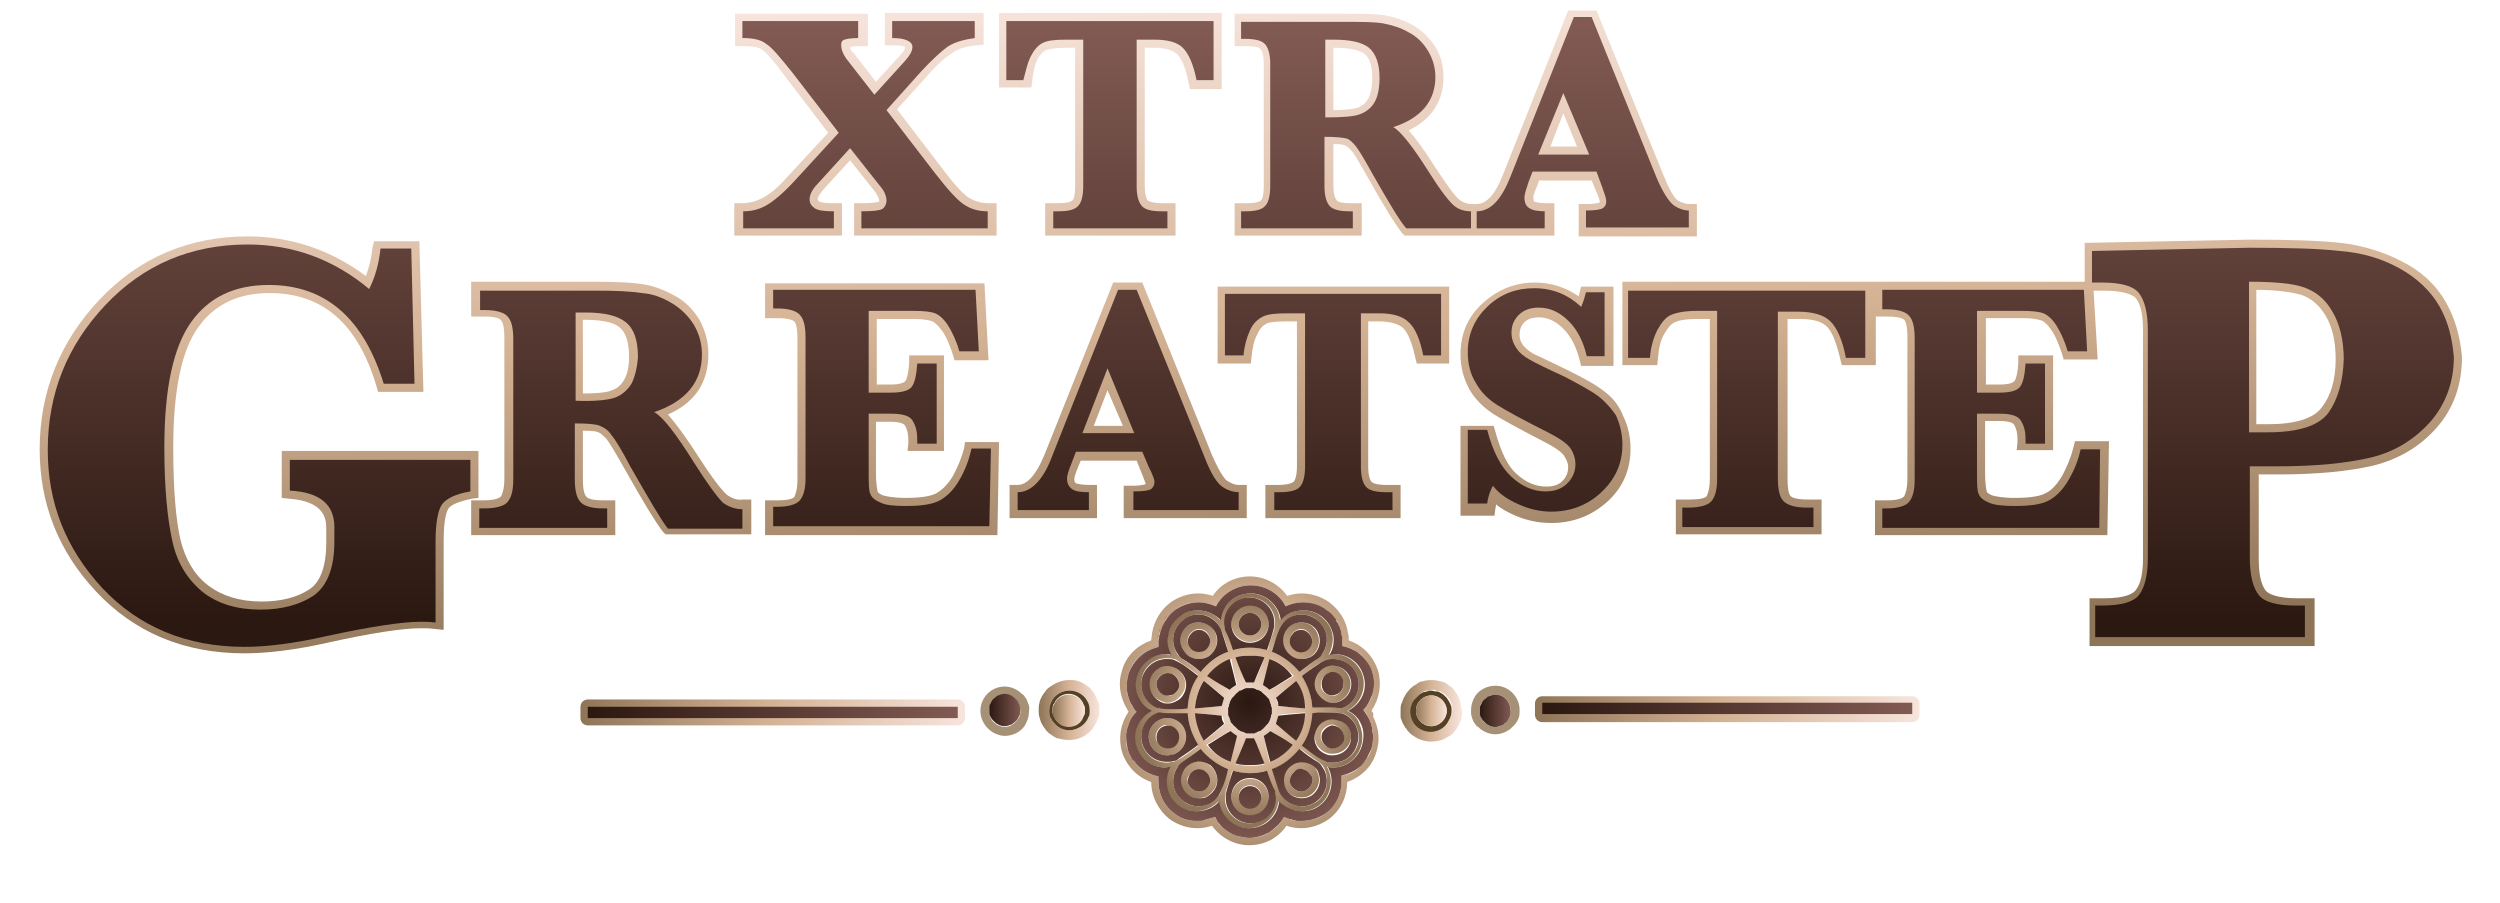 <?xml version="1.0" encoding="utf-8"?>
<!-- Generator: Adobe Illustrator 25.2.0, SVG Export Plug-In . SVG Version: 6.00 Build 0)  -->
<svg version="1.1" id="Capa_1" xmlns="http://www.w3.org/2000/svg" xmlns:xlink="http://www.w3.org/1999/xlink" x="0px" y="0px"
	 viewBox="0 0 308.8 111.5" style="enable-background:new 0 0 308.8 111.5;" xml:space="preserve">
<style type="text/css">
	.st0{fill:url(#SVGID_1_);}
	.st1{fill:url(#SVGID_2_);}
	.st2{fill:none;}
	.st3{fill:#C1986E;}
	.st4{fill:url(#SVGID_3_);}
	.st5{fill:url(#SVGID_4_);}
	.st6{fill:url(#SVGID_5_);}
	.st7{fill:url(#SVGID_6_);}
	.st8{fill:url(#SVGID_7_);}
	.st9{fill:url(#SVGID_8_);}
	.st10{fill:url(#SVGID_9_);}
	.st11{fill:url(#SVGID_10_);}
	.st12{fill:url(#SVGID_11_);}
	.st13{fill:url(#SVGID_12_);}
	.st14{fill:url(#SVGID_13_);}
	.st15{fill:url(#SVGID_14_);}
	.st16{fill:url(#SVGID_15_);}
	.st17{fill:url(#SVGID_16_);}
	.st18{fill:url(#SVGID_17_);}
	.st19{fill:url(#SVGID_18_);}
	.st20{fill:url(#SVGID_19_);}
	.st21{fill:url(#SVGID_20_);}
	.st22{fill:url(#SVGID_21_);}
	.st23{fill:url(#SVGID_22_);}
	.st24{fill:url(#SVGID_23_);}
	.st25{fill:url(#SVGID_24_);}
	.st26{fill:url(#SVGID_25_);}
	.st27{fill:url(#SVGID_26_);}
	.st28{fill:url(#SVGID_27_);}
	.st29{fill:url(#SVGID_28_);}
	.st30{fill:url(#SVGID_29_);}
	.st31{fill:url(#SVGID_30_);}
	.st32{fill:url(#SVGID_31_);}
	.st33{fill:url(#SVGID_32_);}
	.st34{fill:url(#SVGID_33_);}
	.st35{fill:url(#SVGID_34_);}
	.st36{fill:url(#SVGID_35_);}
	.st37{fill:url(#SVGID_36_);}
	.st38{fill:url(#SVGID_37_);}
	.st39{fill:url(#SVGID_38_);}
	.st40{fill:url(#SVGID_39_);}
	.st41{fill:url(#SVGID_40_);}
	.st42{fill:url(#SVGID_41_);}
	.st43{fill:url(#SVGID_42_);}
	.st44{fill:url(#SVGID_43_);}
	.st45{fill:url(#SVGID_44_);}
	.st46{fill:url(#SVGID_45_);}
	.st47{fill:url(#SVGID_46_);}
	.st48{fill:url(#SVGID_47_);}
	.st49{fill:url(#SVGID_48_);}
	.st50{fill:url(#SVGID_49_);}
	.st51{fill:url(#SVGID_50_);}
	.st52{fill:url(#SVGID_51_);}
	.st53{fill:url(#SVGID_52_);}
	.st54{fill:url(#SVGID_53_);}
	.st55{fill:url(#SVGID_54_);}
	.st56{fill:url(#SVGID_55_);}
	.st57{fill:url(#SVGID_56_);}
	.st58{fill:url(#SVGID_57_);}
	.st59{fill:url(#SVGID_58_);}
	.st60{fill:url(#SVGID_59_);}
	.st61{fill:url(#SVGID_60_);}
	.st62{fill:url(#SVGID_61_);}
	.st63{fill:#554026;}
	.st64{fill:url(#SVGID_62_);}
	.st65{fill:#A69176;}
	.st66{fill:url(#SVGID_63_);}
	.st67{fill:url(#SVGID_64_);}
	.st68{fill:url(#SVGID_65_);}
	.st69{fill:url(#SVGID_66_);}
	.st70{fill:url(#SVGID_67_);}
	.st71{fill:url(#SVGID_68_);}
	.st72{fill:url(#SVGID_69_);}
	.st73{fill:url(#SVGID_70_);}
	.st74{fill:url(#SVGID_71_);}
	.st75{fill:url(#SVGID_72_);}
	.st76{fill:url(#SVGID_73_);}
	.st77{fill:url(#SVGID_74_);}
	.st78{fill:url(#SVGID_75_);}
	.st79{fill:url(#SVGID_76_);}
	.st80{fill:url(#SVGID_77_);}
	.st81{fill:url(#SVGID_78_);}
	.st82{fill:url(#SVGID_79_);}
	.st83{fill:url(#SVGID_80_);}
	.st84{fill:url(#SVGID_81_);}
	.st85{fill:url(#SVGID_82_);}
	.st86{fill:url(#SVGID_83_);}
	.st87{fill:url(#SVGID_84_);}
	.st88{fill:url(#SVGID_85_);}
	.st89{fill:url(#SVGID_86_);}
	.st90{fill:url(#SVGID_87_);}
	.st91{fill:url(#SVGID_88_);}
	.st92{fill:url(#SVGID_89_);}
	.st93{fill:url(#SVGID_90_);}
	.st94{fill:#FFFFFF;}
</style>
<g>
	<linearGradient id="SVGID_1_" gradientUnits="userSpaceOnUse" x1="189.603" y1="87.533" x2="237.077" y2="87.533">
		<stop  offset="0" style="stop-color:#8F7558"/>
		<stop  offset="0.492" style="stop-color:#D4B294"/>
		<stop  offset="1" style="stop-color:#F7E4DC"/>
	</linearGradient>
	<path class="st0" d="M236.2,86l-45.7,0c-0.5,0-0.9,0.4-0.9,0.9v1.4c0,0.5,0.4,0.9,0.9,0.9l45.7,0c0.5,0,0.9-0.4,0.9-0.9v-1.4
		C237.1,86.4,236.7,86,236.2,86z"/>
	<linearGradient id="SVGID_2_" gradientUnits="userSpaceOnUse" x1="71.739" y1="87.992" x2="119.213" y2="87.992">
		<stop  offset="0" style="stop-color:#8F7558"/>
		<stop  offset="0.492" style="stop-color:#D4B294"/>
		<stop  offset="1" style="stop-color:#F7E4DC"/>
	</linearGradient>
	<path class="st1" d="M118.3,86.4H72.6c-0.5,0-0.9,0.4-0.9,0.9v1.4c0,0.5,0.4,0.9,0.9,0.9h45.7c0.5,0,0.9-0.4,0.9-0.9v-1.4
		C119.2,86.8,118.8,86.4,118.3,86.4z"/>
	<path class="st2" d="M169.3,89.5c0.1,0.2,0.1,0.3,0.1,0.5C169.4,89.8,169.4,89.6,169.3,89.5z"/>
	<path class="st2" d="M140.5,87.8c-0.4,0.4-0.7,0.8-0.9,1.3C139.9,88.6,140.1,88.2,140.5,87.8L140.5,87.8z"/>
	<path class="st2" d="M141.7,80.3c-1,0.6-1.8,1.6-2.2,2.7c0,0.2-0.1,0.3-0.1,0.5c0-0.2,0.1-0.3,0.1-0.5
		C139.8,81.8,140.6,80.9,141.7,80.3z"/>
	<path class="st2" d="M139.3,90c0.1-0.3,0.2-0.6,0.3-0.9C139.5,89.4,139.4,89.7,139.3,90z"/>
	<path class="st2" d="M139.2,90.9c0-0.1,0-0.2,0-0.3C139.2,90.7,139.2,90.8,139.2,90.9z"/>
	<polygon class="st2" points="72.6,87.3 72.6,87.3 72.6,88.7 118.3,88.7 118.3,88.7 72.6,88.7 	"/>
	<path class="st2" d="M141.7,80.3c0.2-0.1,0.4-0.2,0.6-0.3C142,80.1,141.8,80.2,141.7,80.3z"/>
	<path class="st2" d="M139.2,84.4c0-0.3,0-0.6,0.1-0.9C139.3,83.8,139.2,84.1,139.2,84.4z"/>
	<path class="st2" d="M169.6,91.1c0-0.1,0-0.2,0-0.2C169.6,91,169.6,91,169.6,91.1z"/>
	<radialGradient id="SVGID_3_" cx="154.793" cy="86.322" r="22.855" gradientUnits="userSpaceOnUse">
		<stop  offset="0" style="stop-color:#F7E4DC"/>
		<stop  offset="0.508" style="stop-color:#D4B294"/>
		<stop  offset="1" style="stop-color:#8F7558"/>
	</radialGradient>
	<path class="st4" d="M169.4,87.8c1-1.5,1.3-3.3,0.8-5c-0.6-1.8-1.9-3.1-3.6-3.7c0-0.3,0-0.6-0.1-0.9c-0.2-1.5-1-2.8-2.3-3.8
		c-1-0.7-2.2-1.1-3.4-1.1c-0.6,0-1.2,0.1-1.8,0.3c-1.1-1.5-2.8-2.4-4.6-2.4c-1.9,0-3.6,0.9-4.6,2.4c-0.6-0.2-1.2-0.3-1.8-0.3
		c-1.2,0-2.4,0.4-3.4,1.1c-1.2,0.9-2,2.2-2.3,3.8c0,0.3-0.1,0.6-0.1,0.9c-1.7,0.6-3.1,1.9-3.6,3.7c-0.5,1.5-0.3,3,0.4,4.4
		c0.1,0.2,0.3,0.5,0.4,0.7c-1,1.5-1.3,3.3-0.8,5c0.6,1.8,1.9,3.1,3.6,3.7c0,1.8,0.9,3.5,2.3,4.6c1,0.7,2.2,1.1,3.4,1.1
		c0.6,0,1.2-0.1,1.8-0.3c1.1,1.5,2.8,2.4,4.6,2.4c1.9,0,3.6-0.9,4.6-2.4c0.6,0.2,1.2,0.3,1.8,0.3c1.2,0,2.4-0.4,3.4-1.1
		c1.5-1.1,2.3-2.8,2.3-4.6c1.7-0.6,3.1-1.9,3.6-3.7c0.5-1.5,0.3-3-0.4-4.4C169.7,88.2,169.6,88,169.4,87.8z M169.6,91.1
		c0,0.5-0.1,0.9-0.2,1.4c-0.1,0.4-0.3,0.8-0.6,1.2c-0.1,0.1-0.1,0.2-0.2,0.3c-0.1,0.2-0.3,0.3-0.4,0.5c-0.1,0.1-0.2,0.2-0.2,0.2
		c-0.6,0.6-1.4,1-2.3,1.1v0c0,0.2,0,0.4,0,0.7c0,0.3,0,0.7-0.1,1c-0.2,1.2-0.9,2.2-1.9,3c-0.8,0.6-1.8,0.9-2.9,0.9
		c-0.2,0-0.4,0-0.6,0c-0.2,0-0.4-0.1-0.5-0.1c-0.1,0-0.2,0-0.3-0.1c-0.3-0.1-0.5-0.2-0.8-0.3c-0.4,0.8-1,1.4-1.8,1.9
		c-0.7,0.5-1.6,0.7-2.5,0.7c-0.5,0-0.9-0.1-1.3-0.2c-0.7-0.2-1.4-0.6-2-1.1c-0.1-0.1-0.2-0.2-0.2-0.2c-0.2-0.2-0.3-0.3-0.4-0.5
		c-0.1-0.2-0.2-0.4-0.3-0.6c-0.1,0-0.2,0.1-0.3,0.1c-0.3,0.1-0.7,0.2-1.1,0.3c-0.3,0-0.5,0.1-0.8,0.1c-0.4,0-0.8,0-1.1-0.1
		c-0.6-0.1-1.2-0.4-1.7-0.8c-1.3-0.9-2-2.4-2-3.9c0-0.2,0-0.4,0-0.7v0c-1.1-0.2-2.1-0.8-2.8-1.6c-0.1-0.1-0.1-0.2-0.2-0.3
		c-0.1-0.2-0.3-0.4-0.4-0.5c-0.2-0.3-0.3-0.6-0.4-0.9c-0.2-0.5-0.2-1.1-0.2-1.6c0-0.1,0-0.2,0-0.3c0-0.2,0.1-0.4,0.1-0.6
		c0.1-0.3,0.2-0.6,0.3-0.9c0.2-0.5,0.5-0.9,0.9-1.3v0c-0.1-0.1-0.1-0.2-0.2-0.2c-0.2-0.3-0.4-0.5-0.5-0.8c-0.3-0.5-0.4-1-0.5-1.6
		c0-0.2,0-0.3,0-0.5c0-0.1,0-0.2,0-0.2c0-0.3,0-0.6,0.1-0.9c0-0.2,0.1-0.3,0.1-0.5c0.4-1.2,1.2-2.1,2.2-2.7c0.2-0.1,0.4-0.2,0.6-0.3
		c0.3-0.1,0.6-0.2,0.9-0.3l0,0c0-0.2,0-0.5,0-0.7c0-0.2,0-0.5,0.1-0.7c0-0.2,0.1-0.5,0.2-0.7c0.1-0.2,0.2-0.4,0.3-0.7
		c0-0.1,0.1-0.1,0.1-0.2c0.1-0.2,0.2-0.4,0.4-0.6c0.3-0.4,0.6-0.7,1-1c0.8-0.6,1.8-0.9,2.9-0.9c0.7,0,1.5,0.2,2.1,0.5
		c0.8-1.6,2.5-2.6,4.3-2.6c1.8,0,3.5,1,4.3,2.6c0.7-0.3,1.4-0.5,2.1-0.5c1,0,2,0.3,2.9,0.9c0.5,0.3,0.8,0.7,1.2,1.2
		c0.1,0.1,0.2,0.3,0.2,0.4c0.1,0.2,0.2,0.4,0.3,0.6c0.1,0.3,0.2,0.6,0.2,0.9c0,0.2,0.1,0.5,0.1,0.7c0,0.1,0,0.2,0,0.4
		c0,0.1,0,0.2,0,0.3c0.4,0.1,0.8,0.2,1.2,0.4c0.2,0.1,0.4,0.2,0.6,0.3c0.3,0.2,0.5,0.4,0.7,0.6c0.5,0.5,0.9,1.2,1.2,1.9
		c0.3,0.9,0.3,1.9,0,2.8c-0.1,0.5-0.4,1-0.7,1.4c-0.1,0.2-0.3,0.3-0.4,0.5c0.3,0.3,0.5,0.7,0.7,1.1c0.1,0.2,0.2,0.4,0.3,0.7
		c0.1,0.2,0.1,0.3,0.1,0.5c0.1,0.3,0.1,0.6,0.1,0.9C169.6,91,169.6,91,169.6,91.1z"/>
	<g>
		<radialGradient id="SVGID_4_" cx="154.072" cy="87.537" r="13.681" gradientUnits="userSpaceOnUse">
			<stop  offset="0" style="stop-color:#F7E4ED"/>
			<stop  offset="0.508" style="stop-color:#D4B294"/>
			<stop  offset="1" style="stop-color:#8F7558"/>
		</radialGradient>
		<path class="st5" d="M162.4,85.2c0.2,0.6,0.6,1,1.1,1.3c0.3,0.2,0.7,0.3,1,0.3c0.2,0,0.5,0,0.7-0.1c1.2-0.4,1.9-1.7,1.5-2.9
			c-0.4-1.2-1.7-1.9-2.9-1.5C162.7,82.7,162,84,162.4,85.2z M164.2,83.2c0.1,0,0.3-0.1,0.4-0.1c0.6,0,1.1,0.4,1.3,1
			c0.2,0.7-0.2,1.5-0.9,1.8c-0.7,0.2-1.5-0.2-1.8-0.9C163,84.2,163.4,83.4,164.2,83.2z"/>
		<radialGradient id="SVGID_5_" cx="154.072" cy="87.537" r="13.681" gradientUnits="userSpaceOnUse">
			<stop  offset="0" style="stop-color:#F7E4DC"/>
			<stop  offset="0.508" style="stop-color:#D4B294"/>
			<stop  offset="1" style="stop-color:#8F7558"/>
		</radialGradient>
		<path class="st6" d="M165.3,88.8c-0.6-0.2-1.2-0.1-1.7,0.1c-0.5,0.3-0.9,0.8-1.1,1.3c-0.2,0.6-0.1,1.2,0.1,1.7
			c0.3,0.5,0.7,0.9,1.3,1.1c0.2,0.1,0.5,0.1,0.7,0.1c1,0,1.9-0.6,2.2-1.6C167.1,90.5,166.5,89.2,165.3,88.8z M165.9,91.4
			c-0.2,0.7-1,1.1-1.8,0.9c-0.4-0.1-0.6-0.4-0.8-0.7c-0.2-0.3-0.2-0.7-0.1-1.1c0.1-0.4,0.4-0.6,0.7-0.8c0.2-0.1,0.4-0.2,0.6-0.2
			c0.1,0,0.3,0,0.4,0.1C165.7,89.9,166.2,90.7,165.9,91.4z"/>
		<radialGradient id="SVGID_6_" cx="154.072" cy="87.537" r="13.681" gradientUnits="userSpaceOnUse">
			<stop  offset="0" style="stop-color:#F7E4DC"/>
			<stop  offset="0.508" style="stop-color:#D4B294"/>
			<stop  offset="1" style="stop-color:#8F7558"/>
		</radialGradient>
		<path class="st7" d="M166.4,87.8c1.6-0.8,2.4-2.7,1.9-4.4c-0.5-1.5-1.9-2.6-3.5-2.6c-0.2,0-0.5,0-0.7,0.1c0.4-0.7,0.6-1.6,0.5-2.4
			c-0.1-1-0.7-1.8-1.5-2.4c-0.6-0.5-1.4-0.7-2.2-0.7c-1.1,0-2.1,0.5-2.8,1.2c-0.2-1.9-1.8-3.3-3.7-3.3c-1.9,0-3.5,1.5-3.7,3.3
			c-0.7-0.8-1.7-1.2-2.8-1.2c-0.8,0-1.5,0.2-2.2,0.7c-0.8,0.6-1.3,1.4-1.5,2.4c-0.1,0.8,0,1.7,0.4,2.4c-0.2,0-0.5-0.1-0.7-0.1
			c-1.6,0-3,1-3.5,2.6c-0.3,0.9-0.2,1.9,0.2,2.8c0.4,0.7,0.9,1.3,1.6,1.6c-1.6,0.8-2.4,2.7-1.9,4.4c0.5,1.5,1.9,2.6,3.5,2.6
			c0.2,0,0.5,0,0.7-0.1c-0.9,1.6-0.5,3.7,1,4.8c0.6,0.5,1.4,0.7,2.2,0.7c1.1,0,2.1-0.5,2.8-1.2c0.2,1.9,1.7,3.3,3.7,3.3
			c1.9,0,3.5-1.5,3.7-3.3c0.7,0.8,1.7,1.2,2.8,1.2c0.8,0,1.5-0.2,2.2-0.7c1.5-1.1,1.9-3.2,1-4.8c0.2,0,0.5,0.1,0.7,0.1
			c1.6,0,3-1,3.5-2.6c0.3-0.9,0.2-1.9-0.2-2.8C167.7,88.7,167.1,88.1,166.4,87.8z M164.7,81.4c1.3,0,2.5,0.8,3,2.2
			c0.5,1.6-0.4,3.4-2,3.9c0,0-0.1,0-0.2,0c-0.4-0.1-1-0.1-1.7-0.1c-0.5,0-1.1,0-1.7,0c-0.1-1.4-0.5-2.8-1.3-3.9c0,0,0,0,0,0
			c0.9-0.7,1.8-1.4,2.4-1.7c0.2-0.1,0.4-0.2,0.6-0.3C164.1,81.4,164.4,81.4,164.7,81.4z M156.9,85.2c-0.2-0.2-0.5-0.4-0.8-0.6
			c0.2-0.9,0.5-2,0.8-3.2c1.1,0.4,2.1,1.2,2.9,2.1C158.7,84.2,157.6,84.8,156.9,85.2z M157.1,87.8C157.1,87.8,157.1,87.8,157.1,87.8
			c0,0.2,0,0.3,0,0.4c0,0.1,0,0.2-0.1,0.3c0,0.1-0.1,0.2-0.1,0.3c0,0.1-0.1,0.2-0.1,0.3c0,0.1-0.1,0.2-0.2,0.3c0,0-0.1,0.1-0.1,0.1
			c-0.1,0.1-0.1,0.2-0.2,0.2c-0.1,0.1-0.1,0.1-0.2,0.2c-0.1,0.1-0.2,0.1-0.2,0.2c-0.1,0.1-0.2,0.1-0.3,0.2c-0.1,0-0.2,0.1-0.3,0.1h0
			c-0.1,0-0.1,0-0.2,0.1c-0.1,0-0.2,0.1-0.3,0.1c-0.1,0-0.2,0-0.3,0c0,0-0.1,0-0.1,0c0,0-0.1,0-0.1,0c-0.1,0-0.2,0-0.3,0
			c-0.1,0-0.2,0-0.3-0.1c-0.1,0-0.1,0-0.2-0.1h0c-0.1,0-0.2-0.1-0.3-0.1c-0.1,0-0.2-0.1-0.3-0.2c-0.1-0.1-0.2-0.1-0.2-0.2
			c-0.1-0.1-0.2-0.1-0.2-0.2c-0.1-0.1-0.1-0.1-0.2-0.2c0,0-0.1-0.1-0.1-0.1c-0.1-0.1-0.1-0.2-0.2-0.3c0-0.1-0.1-0.2-0.1-0.3
			c0-0.1-0.1-0.2-0.1-0.3c0-0.1,0-0.2-0.1-0.3c0-0.1,0-0.2,0-0.3c0,0,0,0,0-0.1c0,0,0,0,0-0.1c0-0.1,0-0.2,0-0.3
			c0-0.1,0-0.2,0.1-0.3c0-0.1,0.1-0.2,0.1-0.3c0-0.1,0.1-0.2,0.1-0.3c0-0.1,0.1-0.2,0.2-0.3c0,0,0.1-0.1,0.1-0.1
			c0.1-0.1,0.1-0.2,0.2-0.2c0.1-0.1,0.1-0.1,0.2-0.2c0.1-0.1,0.1-0.1,0.2-0.2c0.1-0.1,0.2-0.1,0.3-0.2c0.1,0,0.2-0.1,0.3-0.1h0
			c0.1,0,0.1,0,0.2-0.1c0.1,0,0.2-0.1,0.3-0.1c0.1,0,0.2,0,0.3,0c0,0,0.1,0,0.1,0c0,0,0.1,0,0.1,0c0.1,0,0.2,0,0.3,0
			c0.1,0,0.2,0,0.3,0.1c0.1,0,0.1,0,0.2,0.1h0c0.1,0,0.2,0.1,0.3,0.1c0.1,0,0.2,0.1,0.3,0.2c0.1,0.1,0.2,0.1,0.2,0.2
			c0.1,0.1,0.2,0.1,0.2,0.2c0.1,0.1,0.1,0.1,0.2,0.2c0,0,0.1,0.1,0.1,0.1c0.1,0.1,0.1,0.2,0.2,0.3c0,0.1,0.1,0.2,0.1,0.3
			c0,0.1,0.1,0.2,0.1,0.3c0,0.1,0,0.2,0.1,0.3C157.1,87.5,157.1,87.6,157.1,87.8C157.1,87.7,157.1,87.7,157.1,87.8z M154.9,84.3
			c-0.2,0-0.3,0-0.5,0s-0.3,0-0.5,0c-0.3-0.8-0.8-1.9-1.3-3.1c0.6-0.2,1.2-0.2,1.8-0.2s1.2,0.1,1.8,0.2
			C155.8,82.3,155.3,83.5,154.9,84.3z M152.8,84.6c-0.3,0.2-0.6,0.4-0.8,0.6c-0.8-0.4-1.8-1.1-2.8-1.7c0.7-0.9,1.7-1.7,2.9-2.1
			C152.3,82.6,152.6,83.8,152.8,84.6z M151.2,86.2c-0.2,0.3-0.3,0.6-0.3,1c-0.8,0.1-2,0.2-3.2,0.3c0,0-0.1,0-0.1,0c0,0,0,0,0,0
			c0.1-1.2,0.4-2.4,1.1-3.4C149.7,84.8,150.6,85.6,151.2,86.2z M147.8,88.1c1.2,0.1,2.3,0.2,3.2,0.3c0.1,0.3,0.2,0.7,0.3,1
			c-0.7,0.6-1.6,1.4-2.5,2.1c-0.6-1-1-2.1-1.1-3.4C147.7,88.1,147.7,88.1,147.8,88.1z M151.9,90.3c0.2,0.2,0.5,0.4,0.8,0.6
			c-0.2,0.9-0.5,2-0.8,3.2c-1.1-0.4-2.1-1.2-2.9-2.1C150.1,91.3,151.2,90.7,151.9,90.3z M153.9,91.3c0.2,0,0.3,0,0.5,0s0.3,0,0.5,0
			c0.3,0.8,0.8,1.9,1.3,3.1c-0.6,0.2-1.2,0.2-1.8,0.2s-1.2-0.1-1.8-0.2C153.1,93.2,153.5,92.1,153.9,91.3z M156.1,90.9
			c0.3-0.2,0.6-0.4,0.8-0.6c0.8,0.4,1.8,1.1,2.8,1.7c-0.7,0.9-1.7,1.7-2.9,2.1C156.5,92.9,156.3,91.7,156.1,90.9z M157.6,89.3
			c0.2-0.3,0.3-0.6,0.3-1c0.8-0.1,2-0.2,3.2-0.3c0,0,0.1,0,0.1,0c0,0,0,0,0,0c-0.1,1.2-0.4,2.4-1.1,3.4
			C159.2,90.7,158.2,89.9,157.6,89.3z M161.1,87.5c-1.2-0.1-2.3-0.2-3.2-0.3c-0.1-0.3-0.2-0.7-0.3-1c0.7-0.6,1.6-1.4,2.5-2.1
			c0.6,1,1,2.1,1.1,3.4C161.2,87.5,161.1,87.5,161.1,87.5z M158.3,77.2c0.6-0.8,1.5-1.3,2.5-1.3c0.6,0,1.3,0.2,1.8,0.6
			c1.4,1,1.7,3,0.7,4.3c-0.1,0.1-0.3,0.3-0.4,0.5c-0.7,0.4-1.5,1-2.4,1.7c-0.9-1.1-2-2-3.4-2.5c0,0,0,0,0,0c0,0,0,0,0,0
			c0.3-1,0.6-1.9,0.8-2.5C158.1,77.7,158.2,77.4,158.3,77.2z M154.4,73.8c1.7,0,3.1,1.4,3.1,3.1c0,0.2-0.1,0.5-0.1,0.9
			c-0.3,0.7-0.6,1.6-0.8,2.5c0,0,0,0,0,0c-0.7-0.2-1.4-0.3-2.1-0.3s-1.4,0.1-2.1,0.3c0,0,0,0,0,0c-0.3-0.9-0.6-1.8-0.8-2.5
			c-0.1-0.4-0.1-0.7-0.1-0.9C151.3,75.2,152.7,73.8,154.4,73.8z M146.2,76.5c0.6-0.4,1.2-0.6,1.8-0.6c1,0,1.9,0.4,2.5,1.3
			c0.1,0.2,0.3,0.5,0.4,0.8c0.3,0.7,0.6,1.6,0.8,2.5c0,0,0,0,0,0c0,0,0,0,0,0c-1.3,0.5-2.5,1.4-3.4,2.5c-0.9-0.7-1.8-1.3-2.4-1.7
			c0,0,0,0,0,0c-0.2-0.2-0.3-0.3-0.4-0.4C144.5,79.5,144.8,77.5,146.2,76.5z M141.1,83.5c0.4-1.3,1.6-2.2,3-2.2c0.3,0,0.6,0,0.9,0.1
			c0.2,0,0.3,0.1,0.6,0.3c0.6,0.4,1.5,1,2.4,1.7c0,0,0,0,0,0c-0.7,1.1-1.2,2.4-1.3,3.9c0,0,0,0.1,0,0.1c-0.6,0-1.2,0.1-1.7,0.1
			c0,0,0,0,0,0c-0.7,0-1.3,0-1.7-0.1c-0.1,0-0.1,0-0.2,0C141.5,86.9,140.6,85.2,141.1,83.5z M144.1,94.2c-1.3,0-2.5-0.8-3-2.2
			c-0.5-1.6,0.4-3.4,2-3.9c0,0,0.1,0,0.2,0c0.4,0.1,1,0.1,1.7,0.1c0.5,0,1.1,0,1.7,0c0.1,1.4,0.5,2.8,1.3,3.9c0,0,0,0,0,0
			c-0.9,0.7-1.8,1.4-2.4,1.7c-0.2,0.1-0.4,0.2-0.6,0.3C144.7,94.1,144.4,94.2,144.1,94.2z M150.5,98.3c-0.6,0.8-1.5,1.3-2.5,1.3
			c-0.6,0-1.3-0.2-1.8-0.6c-1.4-1-1.7-3-0.7-4.3c0.1-0.1,0.3-0.3,0.4-0.5c0.7-0.4,1.5-1,2.4-1.7c0.9,1.1,2,2,3.4,2.5c0,0,0,0,0,0
			c0,0,0,0,0,0c-0.3,1-0.6,1.9-0.8,2.5C150.8,97.9,150.6,98.2,150.5,98.3z M154.4,101.7c-1.7,0-3.1-1.4-3.1-3.1
			c0-0.2,0.1-0.5,0.1-0.9c0.3-0.7,0.6-1.6,0.8-2.5c0,0,0,0,0,0c0.7,0.2,1.4,0.3,2.1,0.3s1.4-0.1,2.1-0.3c0,0,0,0,0,0
			c0.3,0.9,0.6,1.8,0.8,2.5c0.1,0.4,0.1,0.7,0.1,0.9C157.5,100.3,156.1,101.7,154.4,101.7z M162.7,99c-0.6,0.4-1.2,0.6-1.8,0.6
			c-1,0-1.9-0.4-2.5-1.3c-0.1-0.2-0.3-0.5-0.4-0.8c-0.3-0.7-0.6-1.6-0.8-2.5c0,0,0,0,0,0c0,0,0,0,0,0c1.3-0.5,2.5-1.4,3.4-2.5
			c0.9,0.7,1.8,1.3,2.4,1.7c0,0,0,0,0,0c0.2,0.2,0.3,0.3,0.4,0.4C164.3,96,164,98,162.7,99z M167.7,92c-0.4,1.3-1.6,2.2-2.9,2.2
			c-0.3,0-0.6,0-0.9-0.1c-0.2,0-0.3-0.1-0.6-0.3c-0.6-0.4-1.5-1-2.4-1.7c0,0,0,0,0,0c0.7-1.1,1.2-2.4,1.3-3.9c0,0,0-0.1,0-0.1
			c0.6,0,1.2-0.1,1.7-0.1c0.7,0,1.3,0,1.7,0.1c0.1,0,0.1,0,0.2,0C167.3,88.6,168.2,90.4,167.7,92z"/>
		<radialGradient id="SVGID_7_" cx="154.072" cy="87.537" r="13.681" gradientUnits="userSpaceOnUse">
			<stop  offset="0" style="stop-color:#F7E4DC"/>
			<stop  offset="0.508" style="stop-color:#D4B294"/>
			<stop  offset="1" style="stop-color:#8F7558"/>
		</radialGradient>
		<path class="st8" d="M161.1,94.1c-0.6-0.1-1.2,0.1-1.7,0.4c-0.6,0.4-0.9,1.1-0.9,1.8c0,0.5,0.1,0.9,0.4,1.3
			c0.4,0.6,1.1,0.9,1.8,0.9c0.5,0,0.9-0.1,1.3-0.4c0.5-0.4,0.8-0.9,0.9-1.5c0.1-0.6-0.1-1.2-0.4-1.7
			C162.2,94.5,161.7,94.2,161.1,94.1z M162.1,96.6c-0.1,0.4-0.3,0.7-0.6,0.9c-0.6,0.5-1.5,0.3-1.9-0.3c-0.5-0.6-0.3-1.5,0.3-1.9
			c0.3-0.2,0.7-0.3,1-0.3c0.4,0.1,0.7,0.3,0.9,0.6C162.1,95.9,162.2,96.2,162.1,96.6z"/>
		<radialGradient id="SVGID_8_" cx="154.072" cy="87.537" r="13.681" gradientUnits="userSpaceOnUse">
			<stop  offset="0" style="stop-color:#F7E4DC"/>
			<stop  offset="0.508" style="stop-color:#D4B294"/>
			<stop  offset="1" style="stop-color:#8F7558"/>
		</radialGradient>
		<path class="st9" d="M159.4,81c0.4,0.3,0.9,0.4,1.3,0.4c0.7,0,1.4-0.3,1.8-0.9c0.7-1,0.5-2.4-0.5-3.2c-1-0.7-2.4-0.5-3.2,0.5
			S158.4,80.2,159.4,81z M159.6,78.3c0.3-0.4,0.7-0.6,1.1-0.6c0.3,0,0.6,0.1,0.8,0.3c0.6,0.5,0.8,1.3,0.3,1.9
			c-0.5,0.6-1.3,0.8-1.9,0.3c-0.4-0.3-0.6-0.7-0.6-1.1C159.3,78.9,159.4,78.6,159.6,78.3z"/>
		<radialGradient id="SVGID_9_" cx="154.072" cy="87.537" r="13.681" gradientUnits="userSpaceOnUse">
			<stop  offset="0" style="stop-color:#F7E4DC"/>
			<stop  offset="0.508" style="stop-color:#D4B294"/>
			<stop  offset="1" style="stop-color:#8F7558"/>
		</radialGradient>
		<path class="st10" d="M154.4,79.3c1.3,0,2.3-1,2.3-2.3c0-1.3-1-2.3-2.3-2.3s-2.3,1-2.3,2.3C152.1,78.3,153.2,79.3,154.4,79.3z
			 M154.4,75.7c0.8,0,1.4,0.6,1.4,1.4c0,0.8-0.6,1.4-1.4,1.4s-1.4-0.6-1.4-1.4C153,76.3,153.6,75.7,154.4,75.7z"/>
		<radialGradient id="SVGID_10_" cx="154.072" cy="87.537" r="13.681" gradientUnits="userSpaceOnUse">
			<stop  offset="0" style="stop-color:#F7E4DC"/>
			<stop  offset="0.508" style="stop-color:#D4B294"/>
			<stop  offset="1" style="stop-color:#8F7558"/>
		</radialGradient>
		<path class="st11" d="M154.4,96.2c-1.3,0-2.3,1-2.3,2.3c0,1.3,1,2.3,2.3,2.3s2.3-1,2.3-2.3C156.7,97.2,155.7,96.2,154.4,96.2z
			 M154.4,99.8c-0.8,0-1.4-0.6-1.4-1.4c0-0.8,0.6-1.4,1.4-1.4s1.4,0.6,1.4,1.4C155.8,99.2,155.2,99.8,154.4,99.8z"/>
		<radialGradient id="SVGID_11_" cx="154.072" cy="87.537" r="13.681" gradientUnits="userSpaceOnUse">
			<stop  offset="0" style="stop-color:#F7E4DC"/>
			<stop  offset="0.508" style="stop-color:#D4B294"/>
			<stop  offset="1" style="stop-color:#8F7558"/>
		</radialGradient>
		<path class="st12" d="M148.1,81.4c0.5,0,0.9-0.1,1.3-0.4c1-0.7,1.2-2.2,0.5-3.2s-2.2-1.2-3.2-0.5s-1.2,2.2-0.5,3.2
			C146.7,81.1,147.4,81.4,148.1,81.4z M147.3,78c0.2-0.2,0.5-0.3,0.8-0.3c0.4,0,0.9,0.2,1.1,0.6v0c0.5,0.6,0.3,1.5-0.3,1.9
			c-0.6,0.5-1.5,0.3-1.9-0.3C146.5,79.4,146.6,78.5,147.3,78z"/>
		<radialGradient id="SVGID_12_" cx="154.072" cy="87.537" r="13.681" gradientUnits="userSpaceOnUse">
			<stop  offset="0" style="stop-color:#F7E4DC"/>
			<stop  offset="0.508" style="stop-color:#D4B294"/>
			<stop  offset="1" style="stop-color:#8F7558"/>
		</radialGradient>
		<path class="st13" d="M149.4,94.5c-0.5-0.4-1.1-0.5-1.7-0.4c-0.6,0.1-1.1,0.4-1.5,0.9c-0.4,0.5-0.5,1.1-0.4,1.7
			c0.1,0.6,0.4,1.1,0.9,1.5c0.4,0.3,0.9,0.4,1.3,0.4c0.3,0,0.7-0.1,1-0.2c0.3-0.2,0.6-0.4,0.8-0.7C150.7,96.7,150.4,95.3,149.4,94.5
			z M149.2,97.2c-0.5,0.6-1.3,0.8-1.9,0.3c-0.3-0.2-0.5-0.5-0.6-0.9c-0.1-0.4,0-0.7,0.3-1c0.2-0.3,0.5-0.5,0.9-0.6
			c0.1,0,0.1,0,0.2,0c0.3,0,0.6,0.1,0.8,0.3C149.5,95.7,149.7,96.6,149.2,97.2z"/>
		<radialGradient id="SVGID_13_" cx="154.072" cy="87.537" r="13.681" gradientUnits="userSpaceOnUse">
			<stop  offset="0" style="stop-color:#F7E4DC"/>
			<stop  offset="0.508" style="stop-color:#D4B294"/>
			<stop  offset="1" style="stop-color:#8F7558"/>
		</radialGradient>
		<path class="st14" d="M144.2,86.8c0.4,0,0.7-0.1,1-0.3c0.5-0.3,0.9-0.8,1.1-1.3c0.4-1.2-0.3-2.5-1.5-2.9c-0.6-0.2-1.2-0.1-1.7,0.1
			c-0.5,0.3-0.9,0.7-1.1,1.3c-0.1,0.2-0.1,0.5-0.1,0.7c0,1,0.6,1.9,1.6,2.2C143.8,86.8,144,86.8,144.2,86.8z M142.9,84.1
			c0.1-0.4,0.4-0.6,0.7-0.8c0.3-0.2,0.7-0.2,1.1-0.1c0.7,0.2,1.1,1,0.9,1.8c-0.1,0.4-0.4,0.6-0.7,0.8c-0.3,0.2-0.7,0.2-1.1,0.1
			C143.1,85.6,142.7,84.8,142.9,84.1z"/>
		<radialGradient id="SVGID_14_" cx="154.072" cy="87.537" r="13.681" gradientUnits="userSpaceOnUse">
			<stop  offset="0" style="stop-color:#F7E4DC"/>
			<stop  offset="0.508" style="stop-color:#D4B294"/>
			<stop  offset="1" style="stop-color:#8F7558"/>
		</radialGradient>
		<path class="st15" d="M146.4,90.3c-0.3-1-1.2-1.6-2.2-1.6c-0.2,0-0.5,0-0.7,0.1c-1.2,0.4-1.9,1.7-1.5,2.9c0.3,1,1.2,1.6,2.2,1.6
			c0.2,0,0.5,0,0.7-0.1C146.1,92.8,146.8,91.5,146.4,90.3z M144.6,92.3c-0.7,0.2-1.5-0.2-1.8-0.9c-0.2-0.7,0.2-1.5,0.9-1.8
			c0.7-0.2,1.5,0.2,1.8,0.9C145.8,91.3,145.4,92.1,144.6,92.3z"/>
	</g>
	<g>
		<radialGradient id="SVGID_15_" cx="154.309" cy="86.745" r="17.799" gradientUnits="userSpaceOnUse">
			<stop  offset="5.440088e-04" style="stop-color:#2B1811"/>
			<stop  offset="1" style="stop-color:#815A53"/>
		</radialGradient>
		<path class="st16" d="M169.3,89.5c-0.1-0.2-0.2-0.4-0.3-0.7c-0.2-0.4-0.5-0.8-0.7-1.1c0.3,0.3,0.5,0.7,0.7,1.1
			C169.2,89,169.3,89.3,169.3,89.5z"/>
		<radialGradient id="SVGID_16_" cx="154.309" cy="86.745" r="17.799" gradientUnits="userSpaceOnUse">
			<stop  offset="5.440088e-04" style="stop-color:#2B1811"/>
			<stop  offset="1" style="stop-color:#815A53"/>
		</radialGradient>
		<path class="st17" d="M166.9,80.1c0.2,0.1,0.4,0.2,0.6,0.3C167.3,80.3,167.1,80.2,166.9,80.1z"/>
		<radialGradient id="SVGID_17_" cx="154.309" cy="86.745" r="17.799" gradientUnits="userSpaceOnUse">
			<stop  offset="5.440088e-04" style="stop-color:#2B1811"/>
			<stop  offset="1" style="stop-color:#815A53"/>
		</radialGradient>
		<path class="st18" d="M143.3,77.6c-0.1,0.2-0.1,0.5-0.2,0.7c0,0.2-0.1,0.5-0.1,0.7c0-0.2,0-0.5,0.1-0.7
			C143.2,78,143.3,77.8,143.3,77.6z"/>
		<radialGradient id="SVGID_18_" cx="154.309" cy="86.745" r="17.799" gradientUnits="userSpaceOnUse">
			<stop  offset="5.440088e-04" style="stop-color:#2B1811"/>
			<stop  offset="1" style="stop-color:#815A53"/>
		</radialGradient>
		<path class="st19" d="M165.7,79c0-0.2,0-0.5-0.1-0.7c0-0.3-0.1-0.6-0.2-0.9c0.1,0.3,0.2,0.6,0.2,0.9
			C165.7,78.5,165.7,78.8,165.7,79z"/>
		<radialGradient id="SVGID_19_" cx="154.309" cy="86.745" r="17.799" gradientUnits="userSpaceOnUse">
			<stop  offset="5.440088e-04" style="stop-color:#2B1811"/>
			<stop  offset="1" style="stop-color:#815A53"/>
		</radialGradient>
		<path class="st20" d="M143.2,95.8c0,0.2,0,0.4,0,0.7C143.1,96.3,143.1,96,143.2,95.8L143.2,95.8z"/>
		<radialGradient id="SVGID_20_" cx="154.309" cy="86.745" r="17.799" gradientUnits="userSpaceOnUse">
			<stop  offset="5.440088e-04" style="stop-color:#2B1811"/>
			<stop  offset="1" style="stop-color:#815A53"/>
		</radialGradient>
		<path class="st21" d="M143.2,79.7c-0.3,0.1-0.6,0.2-0.9,0.3C142.5,79.9,142.9,79.8,143.2,79.7L143.2,79.7z"/>
		<radialGradient id="SVGID_21_" cx="154.309" cy="86.745" r="17.799" gradientUnits="userSpaceOnUse">
			<stop  offset="5.440088e-04" style="stop-color:#2B1811"/>
			<stop  offset="1" style="stop-color:#815A53"/>
		</radialGradient>
		<path class="st22" d="M165.7,96.5c0-0.2,0-0.4,0-0.7l0,0C165.7,96,165.7,96.3,165.7,96.5z"/>
		<radialGradient id="SVGID_22_" cx="154.309" cy="86.745" r="17.799" gradientUnits="userSpaceOnUse">
			<stop  offset="5.440088e-04" style="stop-color:#2B1811"/>
			<stop  offset="1" style="stop-color:#815A53"/>
		</radialGradient>
		<path class="st23" d="M143.3,77.6c0.1-0.2,0.2-0.4,0.3-0.7C143.5,77.1,143.4,77.4,143.3,77.6z"/>
		<radialGradient id="SVGID_23_" cx="154.309" cy="86.745" r="17.799" gradientUnits="userSpaceOnUse">
			<stop  offset="5.440088e-04" style="stop-color:#2B1811"/>
			<stop  offset="1" style="stop-color:#815A53"/>
		</radialGradient>
		<path class="st24" d="M143.7,76.7c0.1-0.2,0.2-0.4,0.4-0.6C144,76.3,143.8,76.5,143.7,76.7z"/>
		<radialGradient id="SVGID_24_" cx="154.309" cy="86.745" r="17.799" gradientUnits="userSpaceOnUse">
			<stop  offset="5.440088e-04" style="stop-color:#2B1811"/>
			<stop  offset="1" style="stop-color:#815A53"/>
		</radialGradient>
		<path class="st25" d="M164.9,76.3c0.1,0.1,0.2,0.3,0.2,0.4C165,76.6,164.9,76.4,164.9,76.3z"/>
		<radialGradient id="SVGID_25_" cx="154.309" cy="86.745" r="17.799" gradientUnits="userSpaceOnUse">
			<stop  offset="5.440088e-04" style="stop-color:#2B1811"/>
			<stop  offset="1" style="stop-color:#815A53"/>
		</radialGradient>
		<path class="st26" d="M167.4,80.4c0.3,0.2,0.5,0.4,0.7,0.6C168,80.8,167.7,80.6,167.4,80.4z"/>
		<radialGradient id="SVGID_26_" cx="154.309" cy="86.745" r="17.799" gradientUnits="userSpaceOnUse">
			<stop  offset="5.440088e-04" style="stop-color:#2B1811"/>
			<stop  offset="1" style="stop-color:#815A53"/>
		</radialGradient>
		<path class="st27" d="M169.5,90c0-0.2-0.1-0.3-0.1-0.5c-0.1-0.2-0.2-0.4-0.3-0.7c-0.2-0.4-0.5-0.8-0.7-1.1
			c0.1-0.2,0.3-0.3,0.4-0.5c0.3-0.4,0.5-0.9,0.7-1.4c0.3-0.9,0.3-1.9,0-2.8c-0.2-0.7-0.7-1.4-1.2-1.9c-0.2-0.2-0.5-0.4-0.7-0.6
			c-0.2-0.1-0.4-0.2-0.6-0.3c-0.4-0.2-0.8-0.3-1.2-0.4c0-0.1,0-0.2,0-0.3c0-0.1,0-0.2,0-0.4c0-0.2,0-0.5-0.1-0.7
			c0-0.3-0.1-0.6-0.2-0.9c-0.1-0.2-0.2-0.4-0.3-0.6c-0.1-0.1-0.2-0.3-0.2-0.4c-0.3-0.5-0.7-0.9-1.2-1.2c-0.8-0.6-1.8-0.9-2.9-0.9
			c-0.7,0-1.5,0.2-2.1,0.5c-0.8-1.6-2.5-2.6-4.3-2.6c-1.8,0-3.5,1-4.3,2.6c-0.7-0.3-1.4-0.5-2.1-0.5c-1,0-2,0.3-2.9,0.9
			c-0.4,0.3-0.7,0.6-1,1c-0.1,0.2-0.3,0.4-0.4,0.6c0,0.1-0.1,0.1-0.1,0.2c-0.1,0.2-0.2,0.4-0.3,0.7c-0.1,0.2-0.1,0.5-0.2,0.7
			c0,0.2-0.1,0.5-0.1,0.7c0,0.2,0,0.5,0,0.7l0,0v0c-0.3,0.1-0.6,0.2-0.9,0.3c-0.2,0.1-0.4,0.2-0.6,0.3c-1,0.6-1.8,1.6-2.2,2.7
			c0,0.2-0.1,0.3-0.1,0.5c-0.1,0.3-0.1,0.6-0.1,0.9c0,0.1,0,0.2,0,0.2c0,0.2,0,0.3,0,0.5c0.1,0.5,0.2,1.1,0.5,1.6
			c0.2,0.3,0.3,0.6,0.5,0.8c0.1,0.1,0.1,0.2,0.2,0.2v0l0,0c-0.4,0.4-0.7,0.8-0.9,1.3c-0.1,0.3-0.2,0.6-0.3,0.9
			c0,0.2-0.1,0.4-0.1,0.6c0,0.1,0,0.2,0,0.3c0,0.5,0.1,1.1,0.2,1.6c0.1,0.3,0.2,0.6,0.4,0.9c0.1,0.2,0.2,0.4,0.4,0.5
			c0.1,0.1,0.1,0.2,0.2,0.3c0.7,0.8,1.7,1.4,2.8,1.6v0l0,0c0,0.2,0,0.4,0,0.7c0,1.5,0.7,3,2,3.9c0.5,0.4,1.1,0.7,1.7,0.8
			c0.4,0.1,0.8,0.1,1.1,0.1c0.3,0,0.6,0,0.8-0.1c0.4-0.1,0.7-0.2,1.1-0.3c0.1,0,0.2-0.1,0.3-0.1c0.1,0.2,0.2,0.4,0.3,0.6
			c0.1,0.2,0.3,0.3,0.4,0.5c0.1,0.1,0.2,0.2,0.2,0.2c0.6,0.5,1.2,0.9,2,1.1c0.4,0.1,0.9,0.2,1.3,0.2c0.9,0,1.8-0.3,2.5-0.7
			c0.7-0.5,1.4-1.1,1.8-1.9c0.2,0.1,0.5,0.2,0.8,0.3c0.1,0,0.2,0,0.3,0.1c0.2,0,0.4,0.1,0.5,0.1c0.2,0,0.4,0,0.6,0
			c1,0,2-0.3,2.9-0.9c1-0.7,1.7-1.8,1.9-3c0.1-0.3,0.1-0.6,0.1-1c0-0.2,0-0.4,0-0.7l0,0v0c0.9-0.2,1.7-0.6,2.3-1.1
			c0.1-0.1,0.2-0.1,0.2-0.2c0.2-0.2,0.3-0.3,0.4-0.5c0.1-0.1,0.1-0.2,0.2-0.3c0.2-0.4,0.4-0.8,0.6-1.2c0.1-0.5,0.2-0.9,0.2-1.4
			c0-0.1,0-0.2,0-0.2C169.6,90.6,169.5,90.3,169.5,90z M168.2,92.2c-0.5,1.5-1.9,2.6-3.5,2.6c-0.2,0-0.5,0-0.7-0.1
			c0.9,1.6,0.5,3.7-1,4.8c-0.6,0.5-1.4,0.7-2.2,0.7c-1.1,0-2.1-0.5-2.8-1.2c-0.2,1.9-1.8,3.3-3.7,3.3c-1.9,0-3.5-1.5-3.7-3.3
			c-0.7,0.8-1.7,1.2-2.8,1.2c-0.8,0-1.5-0.2-2.2-0.7c-1.5-1.1-1.9-3.2-1-4.8c-0.2,0-0.5,0.1-0.7,0.1c-1.6,0-3-1-3.5-2.6
			c-0.6-1.7,0.3-3.6,1.9-4.4c-0.7-0.3-1.3-0.9-1.6-1.6c-0.5-0.9-0.5-1.9-0.2-2.8c0.5-1.5,1.9-2.6,3.5-2.6c0.2,0,0.5,0,0.7,0.1
			c-0.4-0.7-0.6-1.6-0.4-2.4c0.1-1,0.7-1.8,1.5-2.4c0.6-0.5,1.4-0.7,2.2-0.7c1.1,0,2.1,0.5,2.8,1.2c0.2-1.9,1.7-3.3,3.7-3.3
			c1.9,0,3.5,1.5,3.7,3.3c0.7-0.8,1.7-1.2,2.8-1.2c0.8,0,1.5,0.2,2.2,0.7c0.8,0.6,1.3,1.4,1.5,2.4c0.1,0.8,0,1.7-0.5,2.4
			c0.2,0,0.5-0.1,0.7-0.1c1.6,0,3,1,3.5,2.6c0.6,1.8-0.3,3.6-1.9,4.4c0.7,0.3,1.3,0.9,1.6,1.6C168.5,90.2,168.5,91.2,168.2,92.2z"/>
		<radialGradient id="SVGID_27_" cx="154.309" cy="86.745" r="17.799" gradientUnits="userSpaceOnUse">
			<stop  offset="5.440088e-04" style="stop-color:#2B1811"/>
			<stop  offset="1" style="stop-color:#815A53"/>
		</radialGradient>
		<path class="st28" d="M165.7,88.1c0,0-0.1,0-0.2,0c-0.4-0.1-1-0.1-1.7-0.1c-0.5,0-1.1,0-1.7,0.1c0,0,0,0.1,0,0.1
			c-0.1,1.4-0.5,2.8-1.3,3.9c0,0,0,0,0,0c0.9,0.7,1.8,1.4,2.4,1.7c0.2,0.1,0.4,0.2,0.6,0.3c0.3,0.1,0.6,0.1,0.9,0.1
			c1.3,0,2.5-0.8,2.9-2.2C168.2,90.4,167.3,88.6,165.7,88.1z M166.8,91.7c-0.3,1-1.2,1.6-2.2,1.6c-0.2,0-0.5,0-0.7-0.1
			c-0.6-0.2-1.1-0.6-1.3-1.1c-0.3-0.5-0.3-1.2-0.1-1.7c0.2-0.6,0.6-1.1,1.1-1.3c0.5-0.3,1.2-0.3,1.7-0.1
			C166.5,89.2,167.1,90.5,166.8,91.7z"/>
		<radialGradient id="SVGID_28_" cx="154.309" cy="86.745" r="17.799" gradientUnits="userSpaceOnUse">
			<stop  offset="5.440088e-04" style="stop-color:#2B1811"/>
			<stop  offset="1" style="stop-color:#815A53"/>
		</radialGradient>
		<path class="st29" d="M163.2,81.8c-0.6,0.4-1.5,1-2.4,1.7c0,0,0,0,0,0c0.7,1.1,1.2,2.4,1.3,3.9c0.6,0,1.2,0,1.7,0
			c0.7,0,1.3,0,1.7,0.1c0.1,0,0.1,0,0.2,0c1.6-0.5,2.5-2.3,2-3.9c-0.4-1.3-1.6-2.2-3-2.2c-0.3,0-0.6,0-0.9,0.1
			C163.6,81.6,163.4,81.7,163.2,81.8z M166.8,83.8c0.4,1.2-0.3,2.5-1.5,2.9c-0.2,0.1-0.5,0.1-0.7,0.1c-0.4,0-0.7-0.1-1-0.3
			c-0.5-0.3-0.9-0.8-1.1-1.3c-0.4-1.2,0.3-2.5,1.5-2.9C165.1,82,166.4,82.6,166.8,83.8z"/>
		<radialGradient id="SVGID_29_" cx="154.309" cy="86.745" r="17.799" gradientUnits="userSpaceOnUse">
			<stop  offset="5.440088e-04" style="stop-color:#2B1811"/>
			<stop  offset="1" style="stop-color:#815A53"/>
		</radialGradient>
		<path class="st30" d="M165,85.8c0.7-0.2,1.1-1,0.9-1.8c-0.2-0.6-0.7-1-1.3-1c-0.1,0-0.3,0-0.4,0.1c-0.7,0.2-1.1,1-0.9,1.8
			C163.5,85.7,164.3,86.1,165,85.8z"/>
		<radialGradient id="SVGID_30_" cx="154.309" cy="86.745" r="17.799" gradientUnits="userSpaceOnUse">
			<stop  offset="5.440088e-04" style="stop-color:#2B1811"/>
			<stop  offset="1" style="stop-color:#815A53"/>
		</radialGradient>
		<path class="st31" d="M165,89.7c-0.1,0-0.3-0.1-0.4-0.1c-0.2,0-0.4,0.1-0.6,0.2c-0.3,0.2-0.6,0.5-0.7,0.8
			c-0.1,0.4-0.1,0.7,0.1,1.1c0.2,0.3,0.5,0.6,0.8,0.7c0.7,0.2,1.5-0.2,1.8-0.9C166.2,90.7,165.7,89.9,165,89.7z"/>
		<radialGradient id="SVGID_31_" cx="154.309" cy="86.745" r="17.799" gradientUnits="userSpaceOnUse">
			<stop  offset="5.440088e-04" style="stop-color:#2B1811"/>
			<stop  offset="1" style="stop-color:#815A53"/>
		</radialGradient>
		<path class="st32" d="M157.1,80.5C157.1,80.5,157.1,80.6,157.1,80.5c1.3,0.5,2.5,1.4,3.4,2.5c0.9-0.7,1.7-1.3,2.4-1.7
			c0.2-0.2,0.3-0.3,0.4-0.5c1-1.4,0.7-3.3-0.7-4.3c-0.6-0.4-1.2-0.6-1.8-0.6c-1,0-1.9,0.4-2.5,1.3c-0.1,0.2-0.3,0.5-0.4,0.8
			C157.6,78.7,157.4,79.6,157.1,80.5C157.1,80.5,157.1,80.5,157.1,80.5z M158.9,77.8c0.7-1,2.2-1.2,3.2-0.5c1,0.7,1.2,2.2,0.5,3.2
			c-0.4,0.6-1.1,0.9-1.8,0.9c-0.5,0-0.9-0.1-1.3-0.4C158.4,80.2,158.2,78.8,158.9,77.8z"/>
		<radialGradient id="SVGID_32_" cx="154.309" cy="86.745" r="17.799" gradientUnits="userSpaceOnUse">
			<stop  offset="5.440088e-04" style="stop-color:#2B1811"/>
			<stop  offset="1" style="stop-color:#815A53"/>
		</radialGradient>
		<path class="st33" d="M162.9,94.2C162.9,94.2,162.9,94.2,162.9,94.2c-0.7-0.4-1.6-1-2.4-1.7c-0.9,1.1-2,2-3.4,2.5c0,0,0,0,0,0
			c0,0,0,0,0,0c0.3,1,0.6,1.9,0.8,2.5c0.1,0.4,0.3,0.6,0.4,0.8c0.6,0.8,1.5,1.3,2.5,1.3c0.6,0,1.3-0.2,1.8-0.6c1.4-1,1.7-3,0.7-4.3
			C163.2,94.5,163.1,94.4,162.9,94.2z M163,96.7c-0.1,0.6-0.4,1.1-0.9,1.5c-0.4,0.3-0.9,0.4-1.3,0.4c-0.7,0-1.4-0.3-1.8-0.9
			c-0.3-0.4-0.4-0.9-0.4-1.3c0-0.7,0.3-1.4,0.9-1.8c0.5-0.4,1.1-0.5,1.7-0.4c0.6,0.1,1.1,0.4,1.5,0.9
			C162.9,95.5,163.1,96.1,163,96.7z"/>
		<radialGradient id="SVGID_33_" cx="154.309" cy="86.745" r="17.799" gradientUnits="userSpaceOnUse">
			<stop  offset="5.440088e-04" style="stop-color:#2B1811"/>
			<stop  offset="1" style="stop-color:#815A53"/>
		</radialGradient>
		<path class="st34" d="M160.9,95c-0.4-0.1-0.7,0-1,0.3c-0.6,0.5-0.8,1.3-0.3,1.9c0.5,0.6,1.3,0.8,1.9,0.3c0.3-0.2,0.5-0.5,0.6-0.9
			c0.1-0.4,0-0.7-0.3-1C161.6,95.3,161.3,95.1,160.9,95z"/>
		<radialGradient id="SVGID_34_" cx="154.309" cy="86.745" r="17.799" gradientUnits="userSpaceOnUse">
			<stop  offset="5.440088e-04" style="stop-color:#2B1811"/>
			<stop  offset="1" style="stop-color:#815A53"/>
		</radialGradient>
		<path class="st35" d="M159.9,80.3c0.6,0.5,1.5,0.3,1.9-0.3c0.5-0.6,0.3-1.5-0.3-1.9c-0.2-0.2-0.5-0.3-0.8-0.3
			c-0.4,0-0.9,0.2-1.1,0.6c-0.2,0.2-0.3,0.5-0.3,0.8C159.3,79.6,159.5,80,159.9,80.3z"/>
		<radialGradient id="SVGID_35_" cx="154.309" cy="86.745" r="17.799" gradientUnits="userSpaceOnUse">
			<stop  offset="5.440088e-04" style="stop-color:#2B1811"/>
			<stop  offset="1" style="stop-color:#815A53"/>
		</radialGradient>
		<path class="st36" d="M160.1,84.1c-1,0.8-1.9,1.6-2.5,2.1c0.2,0.3,0.3,0.6,0.3,1c0.8,0.1,2,0.2,3.2,0.3c0,0,0.1,0,0.1,0
			C161.2,86.2,160.8,85,160.1,84.1z"/>
		<radialGradient id="SVGID_36_" cx="154.309" cy="86.745" r="17.799" gradientUnits="userSpaceOnUse">
			<stop  offset="5.440088e-04" style="stop-color:#2B1811"/>
			<stop  offset="1" style="stop-color:#815A53"/>
		</radialGradient>
		<path class="st37" d="M161.2,88.1C161.2,88.1,161.2,88.1,161.2,88.1c0,0-0.1,0-0.1,0c-1.2,0.1-2.3,0.2-3.2,0.3
			c-0.1,0.3-0.2,0.7-0.3,1c0.7,0.6,1.6,1.4,2.5,2.1C160.8,90.5,161.2,89.3,161.2,88.1z"/>
		<radialGradient id="SVGID_37_" cx="154.309" cy="86.745" r="17.799" gradientUnits="userSpaceOnUse">
			<stop  offset="5.440088e-04" style="stop-color:#2B1811"/>
			<stop  offset="1" style="stop-color:#815A53"/>
		</radialGradient>
		<path class="st38" d="M156.8,81.4c-0.3,1.2-0.6,2.4-0.8,3.2c0.3,0.2,0.6,0.4,0.8,0.6c0.8-0.4,1.8-1.1,2.8-1.7
			C159,82.6,158,81.8,156.8,81.4z"/>
		<radialGradient id="SVGID_38_" cx="154.309" cy="86.745" r="17.799" gradientUnits="userSpaceOnUse">
			<stop  offset="5.440088e-04" style="stop-color:#2B1811"/>
			<stop  offset="1" style="stop-color:#815A53"/>
		</radialGradient>
		<path class="st39" d="M159.7,92c-1-0.7-2.1-1.3-2.8-1.7c-0.2,0.2-0.5,0.4-0.8,0.6c0.2,0.9,0.5,2,0.8,3.2
			C158,93.7,159,92.9,159.7,92z"/>
		<radialGradient id="SVGID_39_" cx="154.309" cy="86.745" r="17.799" gradientUnits="userSpaceOnUse">
			<stop  offset="5.440088e-04" style="stop-color:#2B1811"/>
			<stop  offset="1" style="stop-color:#815A53"/>
		</radialGradient>
		<path class="st40" d="M152.3,80.3C152.3,80.4,152.3,80.4,152.3,80.3c0.7-0.2,1.4-0.3,2.1-0.3s1.4,0.1,2.1,0.3c0,0,0,0,0,0
			c0.3-0.9,0.6-1.8,0.8-2.5c0.1-0.4,0.1-0.7,0.1-0.9c0-1.7-1.4-3.1-3.1-3.1c-1.7,0-3.1,1.4-3.1,3.1c0,0.2,0.1,0.5,0.1,0.9
			C151.7,78.5,152,79.4,152.3,80.3z M154.4,74.8c1.3,0,2.3,1,2.3,2.3c0,1.3-1,2.3-2.3,2.3s-2.3-1-2.3-2.3
			C152.1,75.8,153.2,74.8,154.4,74.8z"/>
		<radialGradient id="SVGID_40_" cx="154.309" cy="86.745" r="17.799" gradientUnits="userSpaceOnUse">
			<stop  offset="5.440088e-04" style="stop-color:#2B1811"/>
			<stop  offset="1" style="stop-color:#815A53"/>
		</radialGradient>
		<path class="st41" d="M156.5,95.2C156.5,95.2,156.5,95.2,156.5,95.2c-0.7,0.2-1.4,0.3-2.1,0.3s-1.4-0.1-2.1-0.3c0,0,0,0,0,0
			c-0.3,0.9-0.6,1.8-0.8,2.5c-0.1,0.4-0.1,0.7-0.1,0.9c0,1.7,1.4,3.1,3.1,3.1c1.7,0,3.1-1.4,3.1-3.1c0-0.2-0.1-0.5-0.1-0.9
			C157.1,97,156.8,96.1,156.5,95.2z M154.4,100.7c-1.3,0-2.3-1-2.3-2.3c0-1.3,1-2.3,2.3-2.3s2.3,1,2.3,2.3
			C156.7,99.7,155.7,100.7,154.4,100.7z"/>
		<radialGradient id="SVGID_41_" cx="154.309" cy="86.745" r="17.799" gradientUnits="userSpaceOnUse">
			<stop  offset="5.440088e-04" style="stop-color:#2B1811"/>
			<stop  offset="1" style="stop-color:#815A53"/>
		</radialGradient>
		<path class="st42" d="M157,87.1c0-0.1-0.1-0.2-0.1-0.3c0-0.1-0.1-0.2-0.1-0.3c0-0.1-0.1-0.2-0.2-0.3c0,0-0.1-0.1-0.1-0.1
			c-0.1-0.1-0.1-0.2-0.2-0.2c-0.1-0.1-0.1-0.1-0.2-0.2c-0.1-0.1-0.2-0.1-0.2-0.2c-0.1-0.1-0.2-0.1-0.3-0.2c-0.1,0-0.2-0.1-0.3-0.1h0
			c-0.1,0-0.1,0-0.2-0.1c-0.1,0-0.2-0.1-0.3-0.1c-0.1,0-0.2,0-0.3,0c0,0-0.1,0-0.1,0c0,0-0.1,0-0.1,0c-0.1,0-0.2,0-0.3,0
			c-0.1,0-0.2,0-0.3,0.1c-0.1,0-0.1,0-0.2,0.1h0c-0.1,0-0.2,0.1-0.3,0.1c-0.1,0-0.2,0.1-0.3,0.2c-0.1,0.1-0.2,0.1-0.2,0.2
			c-0.1,0.1-0.2,0.1-0.2,0.2c-0.1,0.1-0.1,0.1-0.2,0.2c0,0-0.1,0.1-0.1,0.1c-0.1,0.1-0.1,0.2-0.2,0.3c0,0.1-0.1,0.2-0.1,0.3
			c0,0.1-0.1,0.2-0.1,0.3c0,0.1,0,0.2-0.1,0.3c0,0.1,0,0.2,0,0.3c0,0,0,0,0,0.1c0,0,0,0,0,0.1c0,0.1,0,0.2,0,0.3
			c0,0.1,0,0.2,0.1,0.3c0,0.1,0.1,0.2,0.1,0.3c0,0.1,0.1,0.2,0.1,0.3c0,0.1,0.1,0.2,0.2,0.3c0,0,0.1,0.1,0.1,0.1
			c0.1,0.1,0.1,0.2,0.2,0.2c0.1,0.1,0.1,0.1,0.2,0.2c0.1,0.1,0.1,0.1,0.2,0.2c0.1,0.1,0.2,0.1,0.3,0.2c0.1,0,0.2,0.1,0.3,0.1h0
			c0.1,0,0.1,0,0.2,0.1c0.1,0,0.2,0.1,0.3,0.1c0.1,0,0.2,0,0.3,0c0,0,0.1,0,0.1,0c0,0,0.1,0,0.1,0c0.1,0,0.2,0,0.3,0
			c0.1,0,0.2,0,0.3-0.1c0.1,0,0.1,0,0.2-0.1h0c0.1,0,0.2-0.1,0.3-0.1c0.1,0,0.2-0.1,0.3-0.2c0.1-0.1,0.2-0.1,0.2-0.2
			c0.1-0.1,0.2-0.1,0.2-0.2c0.1-0.1,0.1-0.1,0.2-0.2c0,0,0.1-0.1,0.1-0.1c0.1-0.1,0.1-0.2,0.2-0.3c0-0.1,0.1-0.2,0.1-0.3
			c0-0.1,0.1-0.2,0.1-0.3c0-0.1,0-0.2,0.1-0.3c0-0.1,0-0.2,0-0.3c0,0,0,0,0-0.1c0,0,0,0,0-0.1c0-0.1,0-0.2,0-0.3
			C157,87.3,157,87.2,157,87.1z"/>
		<radialGradient id="SVGID_42_" cx="154.309" cy="86.745" r="17.799" gradientUnits="userSpaceOnUse">
			<stop  offset="5.440088e-04" style="stop-color:#2B1811"/>
			<stop  offset="1" style="stop-color:#815A53"/>
		</radialGradient>
		<path class="st43" d="M152.6,81.2c0.4,1.1,0.9,2.3,1.3,3.1c0.2,0,0.3,0,0.5,0s0.3,0,0.5,0c0.3-0.8,0.8-1.9,1.3-3.1
			c-0.6-0.2-1.2-0.2-1.8-0.2S153.2,81,152.6,81.2z"/>
		<radialGradient id="SVGID_43_" cx="154.309" cy="86.745" r="17.799" gradientUnits="userSpaceOnUse">
			<stop  offset="5.440088e-04" style="stop-color:#2B1811"/>
			<stop  offset="1" style="stop-color:#815A53"/>
		</radialGradient>
		<path class="st44" d="M156.2,94.3c-0.5-1.1-0.9-2.3-1.3-3.1c-0.2,0-0.3,0-0.5,0s-0.3,0-0.5,0c-0.3,0.8-0.8,1.9-1.3,3.1
			c0.6,0.2,1.2,0.2,1.8,0.2S155.6,94.5,156.2,94.3z"/>
		<radialGradient id="SVGID_44_" cx="154.309" cy="86.745" r="17.799" gradientUnits="userSpaceOnUse">
			<stop  offset="5.440088e-04" style="stop-color:#2B1811"/>
			<stop  offset="1" style="stop-color:#815A53"/>
		</radialGradient>
		<circle class="st45" cx="154.4" cy="77.1" r="1.4"/>
		<radialGradient id="SVGID_45_" cx="154.309" cy="86.745" r="17.799" gradientUnits="userSpaceOnUse">
			<stop  offset="5.440088e-04" style="stop-color:#2B1811"/>
			<stop  offset="1" style="stop-color:#815A53"/>
		</radialGradient>
		<circle class="st46" cx="154.4" cy="98.5" r="1.4"/>
		<radialGradient id="SVGID_46_" cx="154.309" cy="86.745" r="17.799" gradientUnits="userSpaceOnUse">
			<stop  offset="5.440088e-04" style="stop-color:#2B1811"/>
			<stop  offset="1" style="stop-color:#815A53"/>
		</radialGradient>
		<path class="st47" d="M152,94.1c0.3-1.2,0.6-2.4,0.8-3.2c-0.3-0.2-0.6-0.4-0.8-0.6c-0.8,0.4-1.8,1.1-2.8,1.7
			C149.8,92.9,150.8,93.7,152,94.1z"/>
		<radialGradient id="SVGID_47_" cx="154.309" cy="86.745" r="17.799" gradientUnits="userSpaceOnUse">
			<stop  offset="5.440088e-04" style="stop-color:#2B1811"/>
			<stop  offset="1" style="stop-color:#815A53"/>
		</radialGradient>
		<path class="st48" d="M149.1,83.5c1,0.7,2.1,1.3,2.8,1.7c0.2-0.2,0.5-0.4,0.8-0.6c-0.2-0.9-0.5-2-0.8-3.2
			C150.8,81.8,149.8,82.6,149.1,83.5z"/>
		<radialGradient id="SVGID_48_" cx="154.309" cy="86.745" r="17.799" gradientUnits="userSpaceOnUse">
			<stop  offset="5.440088e-04" style="stop-color:#2B1811"/>
			<stop  offset="1" style="stop-color:#815A53"/>
		</radialGradient>
		<path class="st49" d="M151.7,95C151.7,95,151.7,95,151.7,95c-1.3-0.5-2.5-1.4-3.4-2.5c-0.9,0.7-1.8,1.3-2.4,1.7
			c-0.2,0.2-0.3,0.3-0.4,0.5c-1,1.4-0.7,3.3,0.7,4.3c0.6,0.4,1.2,0.6,1.8,0.6c1,0,1.9-0.4,2.5-1.3c0.1-0.2,0.3-0.5,0.4-0.8
			C151.2,96.9,151.5,95.9,151.7,95C151.7,95,151.7,95,151.7,95z M149.9,97.7c-0.2,0.3-0.5,0.5-0.8,0.7c-0.3,0.2-0.7,0.2-1,0.2
			c-0.5,0-0.9-0.1-1.3-0.4c-0.5-0.4-0.8-0.9-0.9-1.5c-0.1-0.6,0.1-1.2,0.4-1.7c0.4-0.5,0.9-0.8,1.5-0.9c0.6-0.1,1.2,0.1,1.7,0.4
			C150.4,95.3,150.7,96.7,149.9,97.7z"/>
		<radialGradient id="SVGID_49_" cx="154.309" cy="86.745" r="17.799" gradientUnits="userSpaceOnUse">
			<stop  offset="5.440088e-04" style="stop-color:#2B1811"/>
			<stop  offset="1" style="stop-color:#815A53"/>
		</radialGradient>
		<path class="st50" d="M145.9,81.3C145.9,81.3,145.9,81.3,145.9,81.3c0.7,0.4,1.6,1,2.4,1.7c0.9-1.1,2-2,3.4-2.5c0,0,0,0,0,0
			c0,0,0,0,0,0c-0.3-1-0.6-1.9-0.8-2.5c-0.1-0.4-0.3-0.6-0.4-0.8c-0.6-0.8-1.5-1.3-2.5-1.3c-0.6,0-1.3,0.2-1.8,0.6
			c-1.4,1-1.7,3-0.7,4.3C145.6,81,145.7,81.1,145.9,81.3z M146.7,77.3c1-0.7,2.4-0.5,3.2,0.5s0.5,2.4-0.5,3.2
			c-0.4,0.3-0.9,0.4-1.3,0.4c-0.7,0-1.4-0.3-1.8-0.9C145.5,79.5,145.7,78.1,146.7,77.3z"/>
		<radialGradient id="SVGID_50_" cx="154.309" cy="86.745" r="17.799" gradientUnits="userSpaceOnUse">
			<stop  offset="5.440088e-04" style="stop-color:#2B1811"/>
			<stop  offset="1" style="stop-color:#815A53"/>
		</radialGradient>
		<path class="st51" d="M147.6,87.5C147.6,87.5,147.6,87.5,147.6,87.5c0,0,0.1,0,0.1,0c1.2-0.1,2.3-0.2,3.2-0.3
			c0.1-0.3,0.2-0.7,0.3-1c-0.7-0.6-1.6-1.4-2.5-2.1C148.1,85,147.7,86.2,147.6,87.5z"/>
		<radialGradient id="SVGID_51_" cx="154.309" cy="86.745" r="17.799" gradientUnits="userSpaceOnUse">
			<stop  offset="5.440088e-04" style="stop-color:#2B1811"/>
			<stop  offset="1" style="stop-color:#815A53"/>
		</radialGradient>
		<path class="st52" d="M148.7,91.5c1-0.8,1.9-1.6,2.5-2.1c-0.2-0.3-0.3-0.6-0.3-1c-0.8-0.1-2-0.2-3.2-0.3c0,0-0.1,0-0.1,0
			C147.7,89.3,148.1,90.5,148.7,91.5z"/>
		<radialGradient id="SVGID_52_" cx="154.309" cy="86.745" r="17.799" gradientUnits="userSpaceOnUse">
			<stop  offset="5.440088e-04" style="stop-color:#2B1811"/>
			<stop  offset="1" style="stop-color:#815A53"/>
		</radialGradient>
		<path class="st53" d="M148.9,80.3c0.6-0.5,0.8-1.3,0.3-1.9v0c-0.3-0.4-0.7-0.6-1.1-0.6c-0.3,0-0.6,0.1-0.8,0.3
			c-0.6,0.5-0.8,1.3-0.3,1.9C147.4,80.6,148.3,80.7,148.9,80.3z"/>
		<radialGradient id="SVGID_53_" cx="154.309" cy="86.745" r="17.799" gradientUnits="userSpaceOnUse">
			<stop  offset="5.440088e-04" style="stop-color:#2B1811"/>
			<stop  offset="1" style="stop-color:#815A53"/>
		</radialGradient>
		<path class="st54" d="M148.9,95.3c-0.2-0.2-0.5-0.3-0.8-0.3c-0.1,0-0.1,0-0.2,0c-0.4,0.1-0.7,0.3-0.9,0.6c-0.2,0.3-0.3,0.7-0.3,1
			c0.1,0.4,0.3,0.7,0.6,0.9c0.6,0.5,1.5,0.3,1.9-0.3C149.7,96.6,149.5,95.7,148.9,95.3z"/>
		<radialGradient id="SVGID_54_" cx="154.309" cy="86.745" r="17.799" gradientUnits="userSpaceOnUse">
			<stop  offset="5.440088e-04" style="stop-color:#2B1811"/>
			<stop  offset="1" style="stop-color:#815A53"/>
		</radialGradient>
		<path class="st55" d="M143.3,87.5c0.4,0.1,1,0.1,1.7,0.1c0,0,0,0,0,0c0.5,0,1.1,0,1.7-0.1c0,0,0-0.1,0-0.1
			c0.1-1.4,0.5-2.8,1.3-3.9c0,0,0,0,0,0c-0.9-0.7-1.8-1.4-2.4-1.7c-0.2-0.1-0.4-0.2-0.6-0.3c-0.3-0.1-0.6-0.1-0.9-0.1
			c-1.3,0-2.5,0.8-3,2.2c-0.5,1.6,0.4,3.4,2,3.9C143.2,87.4,143.2,87.4,143.3,87.5z M142,84.5c0-0.2,0-0.5,0.1-0.7
			c0.2-0.6,0.6-1,1.1-1.3c0.5-0.3,1.2-0.3,1.7-0.1c1.2,0.4,1.9,1.7,1.5,2.9c-0.2,0.6-0.6,1.1-1.1,1.3c-0.3,0.2-0.7,0.3-1,0.3
			c-0.2,0-0.5,0-0.7-0.1C142.6,86.4,142,85.5,142,84.5z"/>
		<radialGradient id="SVGID_55_" cx="154.309" cy="86.745" r="17.799" gradientUnits="userSpaceOnUse">
			<stop  offset="5.440088e-04" style="stop-color:#2B1811"/>
			<stop  offset="1" style="stop-color:#815A53"/>
		</radialGradient>
		<path class="st56" d="M145.6,93.7c0.6-0.4,1.5-1,2.4-1.7c0,0,0,0,0,0c-0.7-1.1-1.2-2.4-1.3-3.9c-0.6,0-1.2,0-1.7,0
			c-0.7,0-1.3,0-1.7-0.1c-0.1,0-0.1,0-0.2,0c-1.6,0.5-2.5,2.3-2,3.9c0.4,1.3,1.6,2.2,3,2.2c0.3,0,0.6,0,0.9-0.1
			C145.2,94,145.4,93.9,145.6,93.7z M144.2,93.3c-1,0-1.9-0.6-2.2-1.6c-0.4-1.2,0.3-2.5,1.5-2.9c0.2-0.1,0.5-0.1,0.7-0.1
			c1,0,1.9,0.6,2.2,1.6c0.4,1.2-0.3,2.5-1.5,2.9C144.7,93.2,144.5,93.3,144.2,93.3z"/>
		<radialGradient id="SVGID_56_" cx="154.309" cy="86.745" r="17.799" gradientUnits="userSpaceOnUse">
			<stop  offset="5.440088e-04" style="stop-color:#2B1811"/>
			<stop  offset="1" style="stop-color:#815A53"/>
		</radialGradient>
		<path class="st57" d="M144.9,85.8c0.3-0.2,0.6-0.5,0.7-0.8c0.2-0.7-0.2-1.5-0.9-1.8c-0.4-0.1-0.7-0.1-1.1,0.1
			c-0.3,0.2-0.6,0.5-0.7,0.8c-0.2,0.7,0.2,1.5,0.9,1.8C144.2,86,144.5,85.9,144.9,85.8z"/>
		<radialGradient id="SVGID_57_" cx="154.309" cy="86.745" r="17.799" gradientUnits="userSpaceOnUse">
			<stop  offset="5.440088e-04" style="stop-color:#2B1811"/>
			<stop  offset="1" style="stop-color:#815A53"/>
		</radialGradient>
		<path class="st58" d="M143.8,89.7c-0.7,0.2-1.1,1-0.9,1.8c0.2,0.7,1,1.1,1.8,0.9c0.7-0.2,1.1-1,0.9-1.8
			C145.3,89.8,144.5,89.4,143.8,89.7z"/>
	</g>
	<linearGradient id="SVGID_58_" gradientUnits="userSpaceOnUse" x1="128.327" y1="87.762" x2="135.793" y2="87.762">
		<stop  offset="0" style="stop-color:#8F7558"/>
		<stop  offset="0.492" style="stop-color:#D4B294"/>
		<stop  offset="1" style="stop-color:#F7E4DC"/>
	</linearGradient>
	<path class="st59" d="M135.7,86.8c0-0.1,0-0.1-0.1-0.2c-0.1-0.2-0.1-0.3-0.2-0.5c0-0.1-0.1-0.1-0.1-0.2c-0.1-0.2-0.2-0.4-0.4-0.6
		c-0.2-0.2-0.3-0.4-0.5-0.5s-0.4-0.3-0.6-0.4c-0.1,0-0.1-0.1-0.2-0.1c-0.4-0.2-0.8-0.3-1.2-0.3c-0.1,0-0.3,0-0.4,0
		c-0.4,0-0.8,0.1-1.1,0.2c-0.2,0.1-0.3,0.1-0.5,0.2c-0.2,0.1-0.3,0.2-0.5,0.3c-0.1,0.1-0.2,0.1-0.3,0.2c-0.3,0.2-0.5,0.5-0.7,0.8
		c-0.1,0.1-0.1,0.2-0.2,0.3c-0.1,0.3-0.3,0.5-0.3,0.8c-0.1,0.3-0.1,0.6-0.1,0.9l0,0v0c0,0.3,0,0.6,0.1,0.9c0.1,0.4,0.2,0.7,0.4,1
		c0.1,0.2,0.3,0.4,0.4,0.6c0.1,0.1,0.2,0.2,0.3,0.3c0.1,0.1,0.2,0.2,0.3,0.2c0,0,0.1,0.1,0.1,0.1c0.1,0.1,0.3,0.2,0.5,0.3
		c0.1,0.1,0.2,0.1,0.3,0.1c0.4,0.1,0.8,0.2,1.3,0.2c0.8,0,1.5-0.2,2.1-0.6c0,0,0.1-0.1,0.1-0.1c0.1-0.1,0.2-0.1,0.3-0.2
		c0.1-0.1,0.2-0.2,0.3-0.3c0.2-0.2,0.3-0.4,0.4-0.6c0.1-0.1,0.1-0.2,0.2-0.3c0.1-0.2,0.1-0.3,0.2-0.5c0-0.1,0-0.1,0.1-0.2
		c0.1-0.3,0.1-0.6,0.1-0.9v0l0,0C135.8,87.4,135.8,87.1,135.7,86.8z M134.6,87.8c0,0.3,0,0.5-0.1,0.7c0,0.1-0.1,0.2-0.1,0.2
		c-0.1,0.2-0.2,0.4-0.4,0.6c-0.5,0.6-1.2,0.9-1.9,0.9s-1.5-0.4-1.9-0.9c-0.2-0.2-0.3-0.4-0.4-0.6c0-0.1-0.1-0.2-0.1-0.2
		c-0.1-0.2-0.1-0.5-0.1-0.7v0l0,0c0-0.4,0.1-0.8,0.3-1.2c0.4-0.8,1.3-1.3,2.2-1.3s1.8,0.5,2.2,1.3C134.5,86.9,134.6,87.3,134.6,87.8
		L134.6,87.8L134.6,87.8z"/>
	<linearGradient id="SVGID_59_" gradientUnits="userSpaceOnUse" x1="72.618" y1="87.992" x2="118.335" y2="87.992">
		<stop  offset="5.440088e-04" style="stop-color:#2B1811"/>
		<stop  offset="1" style="stop-color:#815A53"/>
	</linearGradient>
	<rect x="72.6" y="87.3" class="st60" width="45.7" height="1.4"/>
	<path class="st63" d="M134.3,86.6c-0.4-0.8-1.3-1.3-2.2-1.3s-1.8,0.5-2.2,1.3c-0.2,0.4-0.3,0.8-0.3,1.2l0,0v0c0,0.3,0,0.5,0.1,0.7
		c0,0.1,0.1,0.2,0.1,0.2c0.1,0.2,0.2,0.4,0.4,0.6c0.5,0.6,1.2,0.9,1.9,0.9s1.5-0.4,1.9-0.9c0.2-0.2,0.3-0.4,0.4-0.6
		c0-0.1,0.1-0.2,0.1-0.2c0.1-0.2,0.1-0.5,0.1-0.7v0l0,0C134.6,87.3,134.5,86.9,134.3,86.6z M133.9,88.3c0,0.1,0,0.1-0.1,0.2
		c-0.2,0.4-0.5,0.7-0.9,1c-0.3,0.1-0.6,0.2-0.9,0.2s-0.7-0.1-0.9-0.2c-0.4-0.2-0.7-0.5-0.9-1c0-0.1,0-0.1-0.1-0.2
		c-0.1-0.2-0.1-0.4-0.1-0.6v0l0,0c0-0.2,0-0.4,0.1-0.6c0-0.1,0-0.1,0.1-0.2c0.3-0.7,1-1.2,1.8-1.2s1.5,0.5,1.8,1.2
		c0,0.1,0,0.1,0.1,0.2c0.1,0.2,0.1,0.4,0.1,0.6l0,0v0C134,88,134,88.2,133.9,88.3z"/>
	<path class="st3" d="M131.1,89.5c0.3,0.1,0.6,0.2,0.9,0.2s0.7-0.1,0.9-0.2c-0.3,0.1-0.6,0.2-0.9,0.2S131.4,89.6,131.1,89.5z"/>
	<path class="st3" d="M134,87.8c0,0.2,0,0.4-0.1,0.6C134,88.2,134,88,134,87.8L134,87.8z"/>
	<path class="st3" d="M133,89.5c0.4-0.2,0.7-0.5,0.9-1C133.7,88.9,133.4,89.3,133,89.5z"/>
	<path class="st3" d="M130.3,88.5c0.2,0.4,0.5,0.7,0.9,1C130.7,89.3,130.4,88.9,130.3,88.5z"/>
	<path class="st3" d="M130.1,87.8c0,0.2,0,0.4,0.1,0.6C130.1,88.2,130.1,88,130.1,87.8L130.1,87.8z"/>
	<linearGradient id="SVGID_60_" gradientUnits="userSpaceOnUse" x1="130.117" y1="87.762" x2="134.003" y2="87.762">
		<stop  offset="0" style="stop-color:#8F7558"/>
		<stop  offset="0.492" style="stop-color:#D4B294"/>
		<stop  offset="1" style="stop-color:#F7E4DC"/>
	</linearGradient>
	<path class="st61" d="M134,87.8c0-0.2,0-0.4-0.1-0.6c0-0.1,0-0.1-0.1-0.2c-0.3-0.7-1-1.2-1.8-1.2s-1.5,0.5-1.8,1.2
		c0,0.1,0,0.1-0.1,0.2c-0.1,0.2-0.1,0.4-0.1,0.6l0,0c0,0.2,0,0.4,0.1,0.6c0,0.1,0,0.1,0.1,0.2c0.2,0.4,0.5,0.7,0.9,1
		c0.3,0.1,0.6,0.2,0.9,0.2s0.7-0.1,0.9-0.2c0.4-0.2,0.7-0.5,0.9-1c0-0.1,0-0.1,0.1-0.2C134,88.2,134,88,134,87.8L134,87.8z"/>
	<path class="st65" d="M127,86.9c-0.1-0.3-0.2-0.6-0.4-0.8c-0.1-0.2-0.2-0.3-0.4-0.4c-0.1-0.1-0.1-0.1-0.2-0.2
		c-0.5-0.4-1.2-0.7-1.9-0.7c-1.7,0-3,1.4-3,3c0,1.1,0.6,2.1,1.6,2.7c0.4,0.2,0.9,0.4,1.4,0.4c1,0,2-0.5,2.5-1.3
		c0.3-0.5,0.5-1.1,0.5-1.7l0,0v0C127.2,87.4,127.1,87.1,127,86.9z M126,88.2c0,0.2-0.1,0.4-0.2,0.5c-0.1,0.3-0.4,0.5-0.6,0.7
		c-0.1,0.1-0.2,0.1-0.3,0.2c-0.2,0.1-0.5,0.2-0.8,0.2s-0.5-0.1-0.8-0.2c-0.1,0-0.2-0.1-0.3-0.2c-0.3-0.2-0.5-0.4-0.6-0.7
		c-0.1-0.2-0.2-0.3-0.2-0.5c0-0.1,0-0.3,0-0.4s0-0.3,0-0.4c0-0.2,0.1-0.4,0.2-0.5c0.1-0.3,0.4-0.5,0.6-0.7c0.1-0.1,0.2-0.1,0.3-0.2
		c0.2-0.1,0.5-0.2,0.8-0.2s0.5,0.1,0.8,0.2c0.1,0,0.2,0.1,0.3,0.2c0.3,0.2,0.5,0.4,0.6,0.7c0.1,0.2,0.2,0.3,0.2,0.5
		c0,0.1,0,0.3,0,0.4S126.1,88,126,88.2z"/>
	<path class="st3" d="M122.2,87.4c0-0.2,0.1-0.4,0.2-0.5C122.3,87,122.3,87.2,122.2,87.4z"/>
	<path class="st3" d="M124.9,86c0.1,0,0.2,0.1,0.3,0.2C125.1,86.1,125,86,124.9,86z"/>
	<path class="st3" d="M123,86.2c0.1-0.1,0.2-0.1,0.3-0.2C123.3,86,123.1,86.1,123,86.2z"/>
	<path class="st3" d="M125.8,86.8c0.1,0.2,0.2,0.3,0.2,0.5C126,87.2,125.9,87,125.8,86.8z"/>
	<linearGradient id="SVGID_61_" gradientUnits="userSpaceOnUse" x1="122.188" y1="87.762" x2="126.074" y2="87.762">
		<stop  offset="5.440088e-04" style="stop-color:#2B1811"/>
		<stop  offset="1" style="stop-color:#815A53"/>
	</linearGradient>
	<path class="st62" d="M125.8,86.8c-0.1-0.3-0.4-0.5-0.6-0.7c-0.1-0.1-0.2-0.1-0.3-0.2c-0.2-0.1-0.5-0.2-0.8-0.2s-0.5,0.1-0.8,0.2
		c-0.1,0-0.2,0.1-0.3,0.2c-0.3,0.2-0.5,0.4-0.6,0.7c-0.1,0.2-0.2,0.3-0.2,0.5c0,0.1,0,0.3,0,0.4s0,0.3,0,0.4c0,0.2,0.1,0.4,0.2,0.5
		c0.1,0.3,0.4,0.5,0.6,0.7c0.1,0.1,0.2,0.1,0.3,0.2c0.2,0.1,0.5,0.2,0.8,0.2s0.5-0.1,0.8-0.2c0.1,0,0.2-0.1,0.3-0.2
		c0.3-0.2,0.5-0.4,0.6-0.7c0.1-0.2,0.2-0.3,0.2-0.5c0-0.1,0-0.3,0-0.4s0-0.3,0-0.4C126,87.2,125.9,87,125.8,86.8z"/>
	<linearGradient id="SVGID_62_" gradientUnits="userSpaceOnUse" x1="173.023" y1="87.762" x2="180.489" y2="87.762">
		<stop  offset="0" style="stop-color:#8F7558"/>
		<stop  offset="0.492" style="stop-color:#D4B294"/>
		<stop  offset="1" style="stop-color:#F7E4DC"/>
	</linearGradient>
	<path class="st64" d="M180.4,86.8c-0.1-0.4-0.2-0.7-0.4-1c-0.1-0.2-0.3-0.4-0.4-0.6c-0.1-0.1-0.2-0.2-0.3-0.3s-0.2-0.2-0.3-0.2
		c0,0-0.1-0.1-0.1-0.1c-0.1-0.1-0.3-0.2-0.5-0.3c-0.1-0.1-0.2-0.1-0.3-0.1c-0.4-0.1-0.8-0.2-1.3-0.2s-0.9,0.1-1.3,0.2
		c-0.1,0-0.1,0-0.2,0.1c-0.1,0-0.2,0.1-0.3,0.2c-0.1,0-0.1,0.1-0.2,0.1c-0.1,0.1-0.2,0.1-0.3,0.2c0,0-0.1,0.1-0.1,0.1
		c-0.1,0.1-0.3,0.2-0.4,0.4c-0.2,0.2-0.4,0.5-0.5,0.7c-0.1,0.2-0.2,0.4-0.3,0.7c0,0.1,0,0.1-0.1,0.2c-0.1,0.3-0.1,0.6-0.1,0.9l0,0v0
		c0,0.1,0,0.3,0,0.4c0,0.1,0,0.2,0,0.3c0,0,0,0,0,0.1c0,0.1,0.1,0.2,0.1,0.3c0.1,0.2,0.1,0.3,0.2,0.5c0.1,0.2,0.2,0.3,0.3,0.5
		c0,0,0.1,0.1,0.1,0.1c0.1,0.1,0.1,0.2,0.2,0.3c0.1,0.1,0.2,0.2,0.3,0.3c0.1,0.1,0.2,0.2,0.4,0.3c0.2,0.1,0.4,0.3,0.7,0.4
		c0.1,0,0.1,0,0.2,0.1c0.4,0.1,0.8,0.2,1.3,0.2s0.9-0.1,1.3-0.2c0.1,0,0.1,0,0.2-0.1c0.3-0.1,0.5-0.3,0.8-0.4c0,0,0.1-0.1,0.1-0.1
		c0.1-0.1,0.3-0.2,0.4-0.4c0.4-0.4,0.7-1,0.9-1.6c0.1-0.3,0.1-0.6,0.1-0.9v0l0,0C180.5,87.4,180.4,87.1,180.4,86.8z M179,89
		c-0.4,0.8-1.3,1.3-2.2,1.3s-1.8-0.5-2.2-1.3c-0.2-0.4-0.3-0.8-0.3-1.2v0l0,0c0-0.3,0.1-0.7,0.2-1c0.1-0.2,0.2-0.4,0.4-0.6
		c0.1-0.1,0.1-0.1,0.2-0.2c0.1-0.1,0.1-0.1,0.2-0.2c0.2-0.2,0.4-0.3,0.6-0.4c0.2-0.1,0.3-0.1,0.5-0.1c0.2,0,0.3-0.1,0.5-0.1
		c0.2,0,0.3,0,0.5,0.1s0.3,0.1,0.5,0.1c0.2,0.1,0.4,0.2,0.6,0.4c0.1,0.1,0.2,0.2,0.3,0.3c0.2,0.2,0.4,0.5,0.5,0.9
		c0.1,0.2,0.1,0.5,0.1,0.7l0,0v0C179.3,88.2,179.2,88.6,179,89z"/>
	<linearGradient id="SVGID_63_" gradientUnits="userSpaceOnUse" x1="190.481" y1="87.533" x2="236.198" y2="87.533">
		<stop  offset="5.440088e-04" style="stop-color:#2B1811"/>
		<stop  offset="1" style="stop-color:#815A53"/>
	</linearGradient>
	<rect x="190.5" y="86.8" class="st66" width="45.7" height="1.4"/>
	<path class="st63" d="M179.3,87.8L179.3,87.8c0-0.3,0-0.5-0.1-0.7c-0.1-0.3-0.3-0.6-0.5-0.9c-0.1-0.1-0.2-0.2-0.3-0.3
		c-0.2-0.2-0.4-0.3-0.6-0.4c-0.2-0.1-0.3-0.1-0.5-0.1s-0.3-0.1-0.5-0.1c-0.2,0-0.3,0-0.5,0.1c-0.2,0-0.3,0.1-0.5,0.1
		c-0.2,0.1-0.4,0.2-0.6,0.4c-0.1,0.1-0.1,0.1-0.2,0.2c-0.1,0.1-0.1,0.1-0.2,0.2c-0.2,0.2-0.3,0.4-0.4,0.6c-0.1,0.3-0.2,0.6-0.2,1
		l0,0v0c0,0.4,0.1,0.8,0.3,1.2c0.4,0.8,1.3,1.3,2.2,1.3s1.8-0.5,2.2-1.3C179.2,88.6,179.3,88.2,179.3,87.8L179.3,87.8z M176.8,89.7
		c-1.1,0-1.9-0.9-1.9-1.9c0-1.1,0.9-1.9,1.9-1.9s1.9,0.9,1.9,1.9C178.7,88.8,177.8,89.7,176.8,89.7z"/>
	<linearGradient id="SVGID_64_" gradientUnits="userSpaceOnUse" x1="174.813" y1="87.762" x2="178.699" y2="87.762">
		<stop  offset="0" style="stop-color:#8F7558"/>
		<stop  offset="0.492" style="stop-color:#D4B294"/>
		<stop  offset="1" style="stop-color:#F7E4DC"/>
	</linearGradient>
	<circle class="st67" cx="176.8" cy="87.8" r="1.9"/>
	<path class="st65" d="M184.7,84.7c-1,0-2,0.5-2.5,1.3c-0.3,0.5-0.5,1.1-0.5,1.7l0,0v0c0,0.3,0,0.6,0.1,0.9c0.1,0.3,0.2,0.6,0.4,0.8
		c0.1,0.2,0.2,0.3,0.4,0.4c0.1,0.1,0.1,0.1,0.2,0.2c0.5,0.4,1.2,0.7,1.9,0.7c0.7,0,1.4-0.3,1.9-0.7c0.2-0.2,0.4-0.4,0.6-0.6
		c0.1-0.2,0.2-0.3,0.3-0.5c0.2-0.4,0.2-0.8,0.2-1.2C187.7,86.1,186.4,84.7,184.7,84.7z M186.6,88.2c0,0.2-0.1,0.4-0.2,0.5
		c-0.1,0.3-0.4,0.5-0.6,0.7c-0.1,0.1-0.2,0.1-0.3,0.2c-0.2,0.1-0.5,0.2-0.8,0.2c-0.3,0-0.5-0.1-0.8-0.2c-0.1,0-0.2-0.1-0.3-0.2
		c-0.3-0.2-0.5-0.4-0.6-0.7c-0.1-0.2-0.2-0.3-0.2-0.5c0-0.1,0-0.3,0-0.4s0-0.3,0-0.4c0-0.2,0.1-0.4,0.2-0.5c0.1-0.3,0.4-0.5,0.6-0.7
		c0.1-0.1,0.2-0.1,0.3-0.2c0.2-0.1,0.5-0.2,0.8-0.2c1.1,0,1.9,0.9,1.9,1.9C186.6,87.9,186.6,88,186.6,88.2z"/>
	<path class="st3" d="M186.6,88.2c0,0.2-0.1,0.4-0.2,0.5C186.5,88.5,186.6,88.3,186.6,88.2z"/>
	<path class="st3" d="M183,88.7c-0.1-0.2-0.2-0.3-0.2-0.5C182.8,88.3,182.9,88.5,183,88.7z"/>
	<path class="st3" d="M183.9,89.6c-0.1,0-0.2-0.1-0.3-0.2C183.7,89.4,183.8,89.5,183.9,89.6z"/>
	<path class="st3" d="M185.8,89.4c-0.1,0.1-0.2,0.1-0.3,0.2C185.6,89.5,185.7,89.4,185.8,89.4z"/>
	<linearGradient id="SVGID_65_" gradientUnits="userSpaceOnUse" x1="182.742" y1="87.762" x2="186.629" y2="87.762">
		<stop  offset="5.440088e-04" style="stop-color:#2B1811"/>
		<stop  offset="1" style="stop-color:#815A53"/>
	</linearGradient>
	<path class="st68" d="M184.7,85.8c-0.3,0-0.5,0.1-0.8,0.2c-0.1,0-0.2,0.1-0.3,0.2c-0.3,0.2-0.5,0.4-0.6,0.7
		c-0.1,0.2-0.2,0.3-0.2,0.5c0,0.1,0,0.3,0,0.4s0,0.3,0,0.4c0,0.2,0.1,0.4,0.2,0.5c0.1,0.3,0.4,0.5,0.6,0.7c0.1,0.1,0.2,0.1,0.3,0.2
		c0.2,0.1,0.5,0.2,0.8,0.2c0.3,0,0.5-0.1,0.8-0.2c0.1,0,0.2-0.1,0.3-0.2c0.3-0.2,0.5-0.4,0.6-0.7c0.1-0.2,0.2-0.3,0.2-0.5
		c0-0.1,0-0.3,0-0.4C186.6,86.7,185.8,85.8,184.7,85.8z"/>
</g>
<g>
	<g>
		<linearGradient id="SVGID_66_" gradientUnits="userSpaceOnUse" x1="108.989" y1="81.084" x2="105.968" y2="1.24">
			<stop  offset="0" style="stop-color:#8F7558"/>
			<stop  offset="0.492" style="stop-color:#D4B294"/>
			<stop  offset="1" style="stop-color:#F7E4DC"/>
		</linearGradient>
		<path class="st69" d="M94.1,6.1c0.3,0.2,1.1,0.9,3,3.5l5.2,6.8l-5.1,5.5c-1.2,1.4-2.3,2.2-3.1,2.6c-0.8,0.4-1.6,0.6-2.4,0.6h-1v4
			H104v-4h-1c-1.5,0-1.8-0.2-1.8-0.2c-0.1-0.1-0.2-0.2-0.2-0.3c0,0,0-0.4,0.8-1.3l3.2-3.5l3.1,3.9c0.4,0.6,0.5,0.9,0.5,1.1
			c0,0.1,0,0.1,0,0.1c0,0-0.4,0.2-2.1,0.2h-1v4h17.6v-4h-1c-0.8,0-1.6-0.2-2.3-0.6c-0.4-0.2-1.4-1-3.5-3.8l-5.5-7.2l3.8-4.2
			c1.2-1.4,2.3-2.3,3.1-2.8c0.7-0.5,1.7-0.8,2.9-0.9l0.9-0.1V1.6h-12.2v4h1c1,0,1.3,0.1,1.5,0.2c0,0.2-0.2,0.6-0.5,0.9l-3.1,3.4
			l-2.8-3.6C105.1,6.3,105,6,105,5.8c0.2,0,0.5-0.1,1.2-0.1h1v-4H90.8v4h1C93.1,5.7,93.8,5.9,94.1,6.1z"/>
		<linearGradient id="SVGID_67_" gradientUnits="userSpaceOnUse" x1="140.016" y1="79.91" x2="136.994" y2="6.618761e-02">
			<stop  offset="0" style="stop-color:#8F7558"/>
			<stop  offset="0.492" style="stop-color:#D4B294"/>
			<stop  offset="1" style="stop-color:#F7E4DC"/>
		</linearGradient>
		<path class="st70" d="M127.5,10c0.1-1,0.3-1.9,0.6-2.6c0.3-0.6,0.7-1,1.1-1.2c0.3-0.1,1-0.3,2.4-0.3h1.2V23c0,1.2-0.2,1.7-0.4,1.8
			c0,0-0.3,0.3-1.7,0.3h-1.6v4h16.1v-4h-1.6c-1.4,0-1.7-0.3-1.8-0.3c-0.1-0.1-0.4-0.6-0.4-1.8V5.9h1.2c1.3,0,2.3,0.3,2.8,0.8
			c0.4,0.4,1,1.3,1.4,3.5l0.2,0.8h3.9V1.6h-27.5v9.2h4L127.5,10z"/>
		<linearGradient id="SVGID_68_" gradientUnits="userSpaceOnUse" x1="182.95" y1="78.285" x2="179.929" y2="-1.558">
			<stop  offset="0" style="stop-color:#8F7558"/>
			<stop  offset="0.492" style="stop-color:#D4B294"/>
			<stop  offset="1" style="stop-color:#F7E4DC"/>
		</linearGradient>
		<path class="st71" d="M168.2,25.1h-1.4c-1.4,0-1.7-0.3-1.7-0.4c-0.1-0.1-0.4-0.5-0.4-1.8v-5.1c1,0,1.4,0.1,1.5,0.2
			c0.2,0.1,0.4,0.2,0.8,0.7c0.3,0.3,0.8,1.2,2,3.3c2,3.6,3.4,5.8,4.2,6.8l0.3,0.3h8.1h1.4h9v-4h-1c-1,0-1.4-0.2-1.5-0.2
			c0,0-0.1-0.1-0.1-0.5c0-0.1,0-0.4,0.5-1.5l0.2-0.6h6.5l0.8,1.9c0.2,0.5,0.2,0.7,0.2,0.8c0,0-0.3,0.2-1.6,0.2h-1v4h14.6v-4h-1
			c-0.4,0-0.9-0.2-1.3-0.4c-0.2-0.1-0.8-0.6-1.8-3.1l-8.3-20.4h-3.5l-8.1,20.4c-0.9,2.3-2,3.5-3.2,3.5h-0.6c-0.6,0-1.1-0.2-1.5-0.5
			c-0.3-0.2-1.1-1.1-3-4c-1.5-2.4-2.6-3.8-3.3-4.6c3.5-1.7,4.3-4.4,4.3-6.6c0-1.3-0.3-2.6-1-3.7c-0.7-1.1-1.6-2-2.8-2.7
			c-1.1-0.6-2.3-1-3.4-1.2c-1.1-0.2-2.8-0.2-5.1-0.2l-13.5,0v4h1.5c1.4,0,1.7,0.3,1.7,0.4c0.1,0.1,0.4,0.5,0.4,1.8V23
			c0,1.2-0.2,1.7-0.4,1.8c0,0-0.3,0.3-1.7,0.3h-1.5v4h15.7V25.1z M191.5,18.1l1.6-4.1l1.7,4.1H191.5z M164.7,13.6V5.9c0,0,0,0,0.1,0
			c2.3,0,3.3,0.4,3.8,0.8c0.6,0.5,0.9,1.5,0.9,3c0,1.1-0.2,1.9-0.5,2.5c-0.3,0.5-0.7,0.9-1.3,1.1C167.4,13.4,166.6,13.6,164.7,13.6z
			"/>
		<linearGradient id="SVGID_69_" gradientUnits="userSpaceOnUse" x1="33.062" y1="83.957" x2="30.041" y2="4.113">
			<stop  offset="0" style="stop-color:#8F7558"/>
			<stop  offset="0.492" style="stop-color:#D4B294"/>
			<stop  offset="1" style="stop-color:#F7E4DC"/>
		</linearGradient>
		<path class="st72" d="M59.1,55.7H34.8v5.8l0.9,0.1c4.1,0.3,4.6,2.2,4.6,3.6v1.8c0,2.9-0.7,4.9-2.1,5.8c-1.5,1-3.5,1.5-5.9,1.5
			c-2.7,0-4.9-0.7-6.6-2c-1.7-1.3-2.8-3.2-3.4-5.6c-0.6-2.6-0.9-6.4-0.9-11.4c0-7,1-12,3.1-14.9c2-2.8,4.9-4.2,8.8-4.2
			c6.6,0,10.9,3.8,13.2,11.5l0.2,0.7h5.6l-0.5-18.6h-5.6L46,30.6c-0.1,1.2-0.4,2.4-0.8,3.5c-4.3-3.2-9.2-4.9-14.6-4.9
			c-7.2,0-13.4,2.6-18.3,7.8c-4.9,5.2-7.4,11.4-7.4,18.5c0,6.7,2.3,12.6,7,17.6c4.7,5,10.8,7.6,18.3,7.6c2.7,0,6.2-0.4,10.2-1.3
			c5.4-1.2,9.3-1.8,11.6-1.8c0.5,0,1,0,1.8,0.1l1,0.1v-11c0-2.8,0.4-3.7,0.6-4c0.2-0.3,0.9-0.8,2.9-1.2l0.8-0.1V55.7z"/>
		<linearGradient id="SVGID_70_" gradientUnits="userSpaceOnUse" x1="253.317" y1="75.623" x2="250.296" y2="-4.221">
			<stop  offset="0" style="stop-color:#8F7558"/>
			<stop  offset="0.492" style="stop-color:#D4B294"/>
			<stop  offset="1" style="stop-color:#F7E4DC"/>
		</linearGradient>
		<path class="st73" d="M302.1,37.3c-1.2-2.1-3-3.8-5.4-5c-2.3-1.2-4.9-2-7.6-2.3c-2.7-0.3-6.5-0.4-11.3-0.4c0,0,0,0,0,0l-20.3,0.4
			v4.8h-25.9h-0.1h-31.1v10.3h4.3l0.1-0.9c0.1-1.2,0.3-2.2,0.8-3c0.4-0.7,0.8-1.2,1.3-1.4c0.4-0.2,1.2-0.4,2.8-0.4h1.5v19.7
			c0,1.4-0.3,2-0.4,2.2c-0.1,0.1-0.4,0.4-2.1,0.4h-1.7v4.3H225v-4.3h-1.7c-1.6,0-2-0.3-2.1-0.4c-0.2-0.2-0.4-0.7-0.4-2.2V39.4h1.5
			c1.6,0,2.7,0.3,3.3,0.9c0.5,0.4,1.1,1.5,1.7,4l0.2,0.8h4.2v-6h1.4c1.6,0,2,0.3,2.1,0.4c0.2,0.2,0.4,0.7,0.4,2.2v17.4
			c0,1.4-0.3,2-0.4,2.2c-0.1,0.1-0.4,0.5-2.1,0.5h-1.5v4.3h28.7l0.2-11.6h-4.2l-0.2,0.8c-0.3,1.2-0.8,2.4-1.4,3.5
			c-0.6,1-1.3,1.8-2,2.1c-0.5,0.3-1.6,0.6-3.8,0.6c-1.6,0-2.4-0.2-2.8-0.3c-0.5-0.2-0.7-0.4-0.7-0.5c0-0.1-0.2-0.6-0.2-2.4v-6.3h1.8
			c1,0,1.7,0.2,1.8,0.5c0.3,0.5,0.4,1.1,0.4,1.8c0,0.1,0,0.2,0,0.3l-0.1,1h4.5V43.9h-4.3l0,0.9c-0.1,1.7-0.4,2.2-0.5,2.3
			c-0.1,0.1-0.5,0.4-1.8,0.4h-1.7v-8.2h4.5c1.5,0,2.1,0.2,2.4,0.3c0.2,0.1,0.7,0.4,1.2,1.2c0.5,0.7,0.9,1.7,1.3,2.9l0.2,0.7h4.2
			l-0.5-8.5h1.3c2.6,0,3.6,0.6,3.9,0.9c0.4,0.5,0.9,1.5,0.9,3.9V69c0,2.4-0.5,3.4-0.9,3.9c-0.3,0.4-1.2,1-3.9,1h-1.8v5.9h27.8v-5.9
			h-2.1c-2.7,0-3.6-0.6-3.9-0.9c-0.4-0.5-0.9-1.5-0.9-3.9V58.6h2.5c4.8,0,8.7-0.4,11.7-1.1c3.1-0.8,5.7-2.3,7.8-4.7
			c2.1-2.4,3.1-5.3,3.1-8.7C303.9,41.7,303.3,39.4,302.1,37.3z M288.5,44.4c0,2.5-0.6,4.5-1.7,5.9c-1,1.4-3.3,2.1-6.7,2.1h-1.4V35.8
			c2.5,0,4.4,0.3,5.5,0.6c1.2,0.4,2.2,1.2,3,2.5C288.1,40.3,288.5,42.2,288.5,44.4z"/>
		<linearGradient id="SVGID_71_" gradientUnits="userSpaceOnUse" x1="76.217" y1="82.324" x2="73.196" y2="2.48">
			<stop  offset="0" style="stop-color:#8F7558"/>
			<stop  offset="0.492" style="stop-color:#D4B294"/>
			<stop  offset="1" style="stop-color:#F7E4DC"/>
		</linearGradient>
		<path class="st74" d="M89.9,61.2c-0.4-0.3-1.3-1.2-3.5-4.6c-1.8-2.8-3-4.4-3.9-5.4c3.4-1.5,5-4,5-7.5c0-1.5-0.4-2.9-1.1-4.2
			c-0.8-1.3-1.8-2.3-3.1-3c-1.3-0.7-2.6-1.2-3.9-1.4c-1.3-0.2-3.2-0.3-5.9-0.3l-15.3,0v4.3h1.6c1.6,0,2,0.3,2.1,0.5
			c0.2,0.2,0.4,0.7,0.4,2.2v17.3c0,1.4-0.3,2-0.4,2.2c-0.1,0.1-0.5,0.5-2.1,0.5h-1.6v4.3H76v-4.3h-1.5c-1.6,0-2-0.3-2.1-0.5
			c-0.2-0.2-0.4-0.7-0.4-2.2v-5.9c1.3,0,1.7,0.1,1.9,0.2c0.3,0.1,0.6,0.4,1,0.8c0.3,0.4,0.9,1.3,2.3,3.8c2.3,4.1,3.9,6.7,4.7,7.7
			l0.3,0.3h10.6v-4.3h-1C91.1,61.8,90.5,61.6,89.9,61.2z M77.7,44c0,1.3-0.2,2.2-0.6,2.9c-0.4,0.7-0.9,1.1-1.5,1.3
			c-0.4,0.2-1.4,0.4-3.6,0.4v-9.1c0.1,0,0.1,0,0.2,0c2.7,0,3.9,0.5,4.4,1C77.3,41.1,77.7,42.3,77.7,44z"/>
		<linearGradient id="SVGID_72_" gradientUnits="userSpaceOnUse" x1="109.754" y1="81.055" x2="106.733" y2="1.211">
			<stop  offset="0" style="stop-color:#8F7558"/>
			<stop  offset="0.492" style="stop-color:#D4B294"/>
			<stop  offset="1" style="stop-color:#F7E4DC"/>
		</linearGradient>
		<path class="st75" d="M119.1,55.3c-0.3,1.2-0.8,2.4-1.4,3.5v0c-0.6,1-1.3,1.7-2,2.1c-0.5,0.3-1.6,0.6-3.8,0.6
			c-1.6,0-2.4-0.2-2.8-0.3c-0.5-0.2-0.7-0.4-0.7-0.5c0-0.1-0.2-0.6-0.2-2.4v-6.2h1.8c1,0,1.7,0.2,1.8,0.5c0.3,0.5,0.4,1.1,0.4,1.8
			c0,0.1,0,0.2,0,0.3l-0.1,1h4.5V43.9h-4.3l0,0.9c-0.1,1.7-0.4,2.2-0.5,2.3c-0.1,0.1-0.5,0.4-1.8,0.4h-1.7v-8.1h4.5
			c1.5,0,2.1,0.2,2.4,0.3c0.2,0.1,0.6,0.4,1.2,1.2c0.5,0.7,0.9,1.7,1.3,2.9l0.2,0.7h4.2l-0.5-9.5H94.5v4.3H96c1.6,0,2,0.3,2.1,0.4
			c0.2,0.2,0.4,0.7,0.4,2.2v17.3c0,1.4-0.3,2-0.4,2.2c-0.1,0.1-0.4,0.4-2.1,0.4h-1.5v4.3h28.7l0.2-11.5h-4.2L119.1,55.3z"/>
		<linearGradient id="SVGID_73_" gradientUnits="userSpaceOnUse" x1="140.021" y1="79.91" x2="137" y2="6.596775e-02">
			<stop  offset="0" style="stop-color:#8F7558"/>
			<stop  offset="0.492" style="stop-color:#D4B294"/>
			<stop  offset="1" style="stop-color:#F7E4DC"/>
		</linearGradient>
		<path class="st76" d="M151.6,59.4c-0.2-0.1-0.8-0.7-1.9-3.2l-8.6-21.3h-3.6L129,56.2c-1,2.4-2.1,3.7-3.3,3.7h-1V64h10.8v-4.1h-1
			c-1.1,0-1.5-0.2-1.6-0.2c0,0-0.2-0.1-0.2-0.5c0-0.1,0-0.4,0.5-1.6l0.3-0.7h6.9l0.8,2c0.2,0.5,0.3,0.8,0.3,0.8c0,0,0,0.1,0,0.1
			c0,0-0.4,0.2-1.7,0.2h-1V64H154v-4.1h-1C152.5,59.9,152.1,59.7,151.6,59.4z M138.7,52.6h-3.6l1.7-4.4L138.7,52.6z"/>
		<linearGradient id="SVGID_74_" gradientUnits="userSpaceOnUse" x1="166.183" y1="78.92" x2="163.162" y2="-0.924">
			<stop  offset="0" style="stop-color:#8F7558"/>
			<stop  offset="0.492" style="stop-color:#D4B294"/>
			<stop  offset="1" style="stop-color:#F7E4DC"/>
		</linearGradient>
		<path class="st77" d="M150.4,44.9h4.1l0.1-0.9c0.1-1,0.3-2,0.7-2.7c0.3-0.7,0.7-1.1,1.1-1.3c0.3-0.2,1.1-0.3,2.5-0.3h1.3v17.9
			c0,1.3-0.3,1.8-0.4,1.9c0,0-0.4,0.4-1.9,0.4h-1.6V64H173v-4.1h-1.7c-1.5,0-1.8-0.3-1.9-0.4c-0.1-0.1-0.4-0.6-0.4-1.9V39.7h1.3
			c1.4,0,2.4,0.3,3,0.8c0.4,0.4,1,1.3,1.5,3.6l0.2,0.8h4v-9.5h-28.6V44.9z"/>
		<linearGradient id="SVGID_75_" gradientUnits="userSpaceOnUse" x1="191.719" y1="77.954" x2="188.698" y2="-1.89">
			<stop  offset="0" style="stop-color:#8F7558"/>
			<stop  offset="0.492" style="stop-color:#D4B294"/>
			<stop  offset="1" style="stop-color:#F7E4DC"/>
		</linearGradient>
		<path class="st78" d="M198.1,48.3L198.1,48.3c-1-0.8-2.5-1.6-4.5-2.6c-2.1-1-3.5-1.7-4.2-2c-0.5-0.3-1-0.7-1.3-1.1
			c-0.3-0.4-0.4-0.8-0.4-1.3c0-0.6,0.2-1.1,0.6-1.5c0.4-0.4,1-0.6,1.8-0.6c1.1,0,2.1,0.5,3,1.4c1,1,1.6,2.3,2,3.8l0.2,0.8h4v-9.8h-4
			l-0.2,0.8c0,0.2-0.1,0.3-0.1,0.4c-1.6-1.1-3.4-1.7-5.4-1.7c-2.4,0-4.5,0.8-6.4,2.5c-1.9,1.7-2.8,3.8-2.8,6.4c0,1.6,0.4,3,1.1,4.3
			c0.7,1.2,1.7,2.2,2.9,3c1.1,0.7,3.1,1.8,6.2,3.4c1.8,0.9,2.4,1.5,2.6,1.8c0.3,0.5,0.5,0.9,0.5,1.4c0,0.6-0.2,1.2-0.7,1.7
			c-0.5,0.5-1.1,0.7-2,0.7c-1.3,0-2.5-0.5-3.6-1.5c-1.2-1-2-2.8-2.7-5.3l-0.2-0.7h-4.1v11.1h4.2l0.1-0.8c0-0.2,0.1-0.4,0.1-0.6
			c0.7,0.6,1.5,1,2.4,1.4c1.4,0.6,2.9,0.9,4.4,0.9c2.7,0,5-0.9,6.9-2.6c2-1.8,2.9-4,2.9-6.6c0-1.4-0.3-2.8-0.9-4
			C200,50.1,199.2,49.1,198.1,48.3z"/>
	</g>
	<g>
		<linearGradient id="SVGID_76_" gradientUnits="userSpaceOnUse" x1="106.929" y1="76.467" x2="106.929" y2="3.066">
			<stop  offset="5.440088e-04" style="stop-color:#2B1811"/>
			<stop  offset="1" style="stop-color:#815A53"/>
		</linearGradient>
		<path class="st79" d="M97.9,9l5.7,7.4L98,22.5c-1.3,1.4-2.5,2.4-3.4,2.9c-0.9,0.5-1.8,0.7-2.8,0.7v2.1H103v-2.1
			c-1.2,0-2-0.1-2.4-0.4c-0.4-0.3-0.6-0.6-0.6-1.1c0-0.5,0.3-1.2,1-1.9l4-4.4l3.8,4.8c0.5,0.6,0.7,1.2,0.7,1.7c0,0.4-0.2,0.8-0.5,1
			c-0.3,0.2-1.2,0.3-2.6,0.3v2.1h15.6v-2.1c-1,0-1.9-0.2-2.7-0.7c-0.8-0.4-2.1-1.8-3.8-4l-6-7.8l4.3-4.8c1.3-1.4,2.4-2.4,3.2-3
			c0.9-0.6,2-0.9,3.4-1.1V2.6h-10.2v2.1c1.6,0,2.5,0.4,2.5,1.1c0,0.5-0.3,1-0.8,1.6l-3.9,4.3l-3.5-4.5c-0.4-0.6-0.6-1.1-0.6-1.6
			c0-0.4,0.1-0.6,0.4-0.7c0.3-0.1,0.9-0.2,1.7-0.2V2.6H91.7v2.1c1.3,0,2.3,0.2,2.9,0.7C95.3,5.8,96.3,7,97.9,9z"/>
		<linearGradient id="SVGID_77_" gradientUnits="userSpaceOnUse" x1="137.229" y1="76.467" x2="137.229" y2="3.066">
			<stop  offset="5.440088e-04" style="stop-color:#2B1811"/>
			<stop  offset="1" style="stop-color:#815A53"/>
		</linearGradient>
		<path class="st80" d="M127.3,7c0.4-0.8,0.9-1.4,1.5-1.7c0.6-0.3,1.5-0.4,2.8-0.4h2.2V23c0,1.1-0.2,2-0.6,2.4
			c-0.4,0.5-1.2,0.7-2.5,0.7h-0.6v2.1h14.1v-2.1h-0.7c-1.3,0-2.1-0.2-2.5-0.7c-0.4-0.5-0.6-1.3-0.6-2.4V4.9h2.2c1.6,0,2.8,0.3,3.5,1
			c0.7,0.7,1.3,2,1.7,4h2.1V2.6h-25.6v7.3h2.1C126.7,8.8,126.9,7.8,127.3,7z"/>
		<linearGradient id="SVGID_78_" gradientUnits="userSpaceOnUse" x1="167.652" y1="76.467" x2="167.652" y2="3.066">
			<stop  offset="5.440088e-04" style="stop-color:#2B1811"/>
			<stop  offset="1" style="stop-color:#815A53"/>
		</linearGradient>
		<path class="st81" d="M167.2,26.1h-0.5c-1.2,0-2.1-0.2-2.5-0.7c-0.4-0.5-0.6-1.3-0.6-2.4v-6.1c1.4,0,2.3,0.1,2.7,0.2
			c0.4,0.1,0.8,0.5,1.2,1c0.4,0.5,1.1,1.7,2.1,3.5c2,3.5,3.3,5.7,4.1,6.6h8v-2.1c-0.8,0-1.5-0.2-2.1-0.7c-0.6-0.5-1.7-1.9-3.2-4.3
			c-1.9-3-3.4-4.9-4.3-5.4c3.4-1.1,5.2-3.2,5.2-6.2c0-1.1-0.3-2.2-0.9-3.2c-0.6-1-1.4-1.8-2.4-2.3c-1-0.6-2.1-0.9-3.1-1.1
			c-1.1-0.2-2.7-0.2-5-0.2l-2.3,0l-10.3,0v2.1h0.5c1.2,0,2.1,0.2,2.5,0.7c0.4,0.5,0.6,1.3,0.6,2.4V23c0,1.1-0.2,2-0.6,2.4
			c-0.4,0.5-1.2,0.7-2.5,0.7h-0.5v2.1h13.8V26.1z M163.7,4.9c0.4,0,0.8,0,1,0c2.1,0,3.5,0.3,4.4,1c0.8,0.7,1.3,1.9,1.3,3.7
			c0,1.3-0.2,2.3-0.6,3c-0.4,0.7-1,1.2-1.8,1.5c-0.7,0.3-2.2,0.4-4.3,0.4V4.9z"/>
		<linearGradient id="SVGID_79_" gradientUnits="userSpaceOnUse" x1="195.5" y1="76.467" x2="195.5" y2="3.066">
			<stop  offset="5.440088e-04" style="stop-color:#2B1811"/>
			<stop  offset="1" style="stop-color:#815A53"/>
		</linearGradient>
		<path class="st82" d="M190.9,26.1c-0.9,0-1.6-0.1-2-0.4c-0.4-0.2-0.6-0.7-0.6-1.3c0-0.4,0.2-1,0.5-1.9l0.5-1.3h7.9l0.7,1.9
			l0.2,0.6c0.2,0.5,0.3,0.9,0.3,1.2c0,0.3-0.1,0.6-0.4,0.8c-0.3,0.2-1,0.3-2.1,0.3v2.1h12.7v-2.1c-0.6,0-1.2-0.2-1.8-0.6
			c-0.6-0.4-1.4-1.6-2.2-3.5l-8-19.8h-2.2L186.5,22c-1.1,2.7-2.4,4.1-4.1,4.1v2.1h8.4V26.1z M193.1,11.5l3.2,7.6H190L193.1,11.5z"/>
		<linearGradient id="SVGID_80_" gradientUnits="userSpaceOnUse" x1="32" y1="76.467" x2="32" y2="3.066">
			<stop  offset="5.440088e-04" style="stop-color:#2B1811"/>
			<stop  offset="1" style="stop-color:#815A53"/>
		</linearGradient>
		<path class="st83" d="M35.8,60.6c3.7,0.2,5.5,1.7,5.5,4.5v1.8c0,3.3-0.9,5.5-2.6,6.7c-1.7,1.1-3.9,1.7-6.5,1.7
			c-2.9,0-5.3-0.7-7.2-2.2c-1.8-1.5-3.1-3.5-3.7-6.2c-0.6-2.7-1-6.5-1-11.6c0-7.3,1.1-12.4,3.3-15.5c2.2-3.1,5.4-4.6,9.6-4.6
			c7,0,11.7,4.1,14.2,12.2h3.8l-0.4-16.7H47c-0.2,1.8-0.6,3.4-1.4,5c-4.3-3.6-9.3-5.5-15-5.5c-7,0-12.9,2.5-17.6,7.5
			c-4.7,5-7.1,10.9-7.1,17.9c0,6.5,2.2,12.1,6.7,17c4.5,4.8,10.4,7.3,17.6,7.3c2.7,0,6-0.4,10-1.3c5.5-1.2,9.5-1.8,11.8-1.8
			c0.5,0,1.1,0,1.8,0.1v-10c0-2.3,0.3-3.9,0.8-4.6s1.7-1.3,3.5-1.6v-3.9H35.8V60.6z"/>
		<linearGradient id="SVGID_81_" gradientUnits="userSpaceOnUse" x1="280.671" y1="76.467" x2="280.671" y2="3.066">
			<stop  offset="5.440088e-04" style="stop-color:#2B1811"/>
			<stop  offset="1" style="stop-color:#815A53"/>
		</linearGradient>
		<path class="st84" d="M301.3,37.8c-1.1-1.9-2.8-3.5-5-4.7c-2.2-1.2-4.6-1.9-7.3-2.1c-2.6-0.3-6.4-0.4-11.2-0.4L258.4,31v3.9h1.2
			c2.3,0,3.9,0.4,4.6,1.3c0.7,0.9,1.1,2.4,1.1,4.6V69c0,2.1-0.4,3.6-1.1,4.5c-0.7,0.9-2.3,1.3-4.6,1.3h-0.8v3.9h25.9v-3.9h-1.1
			c-2.3,0-3.9-0.4-4.6-1.3c-0.7-0.9-1.1-2.4-1.1-4.6V57.6h3.5c4.7,0,8.6-0.4,11.5-1.1c2.9-0.7,5.3-2.2,7.3-4.4
			c1.9-2.2,2.9-4.9,2.9-8C302.9,41.8,302.4,39.7,301.3,37.8z M287.6,51c-1.2,1.6-3.7,2.4-7.5,2.4h-2.3V34.8c3.1,0,5.4,0.2,6.8,0.7
			c1.4,0.5,2.6,1.4,3.5,3c0.9,1.5,1.4,3.5,1.4,5.9C289.4,47.1,288.8,49.3,287.6,51z"/>
		<linearGradient id="SVGID_82_" gradientUnits="userSpaceOnUse" x1="75.523" y1="76.467" x2="75.523" y2="3.066">
			<stop  offset="5.440088e-04" style="stop-color:#2B1811"/>
			<stop  offset="1" style="stop-color:#815A53"/>
		</linearGradient>
		<path class="st85" d="M85.7,57.1c-2.2-3.5-3.8-5.6-4.9-6.2c3.9-1.3,5.9-3.7,5.9-7.1c0-1.3-0.3-2.5-1-3.7c-0.7-1.1-1.6-2-2.8-2.7
			c-1.2-0.7-2.3-1.1-3.6-1.2c-1.2-0.2-3.1-0.3-5.7-0.3l-2.6,0l-11.7,0v2.4h0.6c1.4,0,2.4,0.3,2.8,0.8c0.5,0.5,0.7,1.5,0.7,2.8v17.3
			c0,1.3-0.2,2.2-0.7,2.8c-0.4,0.5-1.4,0.8-2.9,0.8h-0.6v2.4h15.8v-2.4h-0.5c-1.4,0-2.4-0.3-2.8-0.8c-0.5-0.5-0.7-1.5-0.7-2.8v-6.9
			c1.6,0,2.7,0.1,3.1,0.3c0.5,0.2,1,0.5,1.4,1.1c0.5,0.6,1.3,1.9,2.4,4c2.3,4,3.8,6.6,4.6,7.6h9.2v-2.4c-0.9,0-1.7-0.3-2.4-0.8
			C88.6,61.4,87.4,59.8,85.7,57.1z M78,47.4c-0.5,0.8-1.2,1.4-2,1.7c-0.8,0.3-2.5,0.5-4.9,0.4V38.6c0.5,0,0.9,0,1.2,0
			c2.4,0,4,0.4,5,1.2c1,0.8,1.5,2.2,1.5,4.3C78.7,45.5,78.4,46.6,78,47.4z"/>
		<linearGradient id="SVGID_83_" gradientUnits="userSpaceOnUse" x1="245.899" y1="76.467" x2="245.899" y2="3.066">
			<stop  offset="5.440088e-04" style="stop-color:#2B1811"/>
			<stop  offset="1" style="stop-color:#815A53"/>
		</linearGradient>
		<path class="st86" d="M259.4,55.5H257c-0.3,1.4-0.8,2.6-1.5,3.8c-0.7,1.2-1.5,2-2.4,2.5c-0.9,0.5-2.3,0.7-4.2,0.7
			c-1.4,0-2.5-0.1-3.2-0.4c-0.7-0.3-1.1-0.6-1.3-1.1c-0.2-0.4-0.2-1.3-0.2-2.7v-7.2h2.8c1.5,0,2.4,0.3,2.7,1
			c0.4,0.7,0.5,1.4,0.5,2.3c0,0.1,0,0.2,0,0.4h2.4v-9.9h-2.4c-0.1,1.4-0.3,2.4-0.7,2.9c-0.4,0.5-1.3,0.7-2.6,0.7h-2.7V38.4h5.5
			c1.3,0,2.2,0.1,2.7,0.3c0.5,0.2,1.1,0.7,1.6,1.5s1,1.8,1.4,3.2h2.4l-0.4-7.6h-24.9v2.4h0.5c1.4,0,2.4,0.3,2.8,0.8
			c0.5,0.5,0.7,1.5,0.7,2.8v17.4c0,1.3-0.2,2.2-0.7,2.8c-0.4,0.5-1.4,0.8-2.8,0.8h-0.5v2.4h26.8L259.4,55.5z"/>
		<linearGradient id="SVGID_84_" gradientUnits="userSpaceOnUse" x1="108.959" y1="76.467" x2="108.959" y2="3.066">
			<stop  offset="5.440088e-04" style="stop-color:#2B1811"/>
			<stop  offset="1" style="stop-color:#815A53"/>
		</linearGradient>
		<path class="st87" d="M118.5,59.3c-0.7,1.2-1.5,2-2.4,2.5c-0.9,0.5-2.3,0.7-4.2,0.7c-1.4,0-2.5-0.1-3.1-0.4
			c-0.7-0.3-1.1-0.6-1.3-1.1c-0.2-0.4-0.2-1.3-0.2-2.7v-7.2h2.8c1.5,0,2.4,0.3,2.7,1c0.4,0.7,0.5,1.4,0.5,2.3c0,0.1,0,0.2,0,0.4h2.4
			v-9.9h-2.4c-0.1,1.4-0.3,2.4-0.7,2.9c-0.4,0.5-1.3,0.7-2.6,0.7h-2.7V38.4h5.5c1.3,0,2.2,0.1,2.7,0.3c0.5,0.2,1.1,0.7,1.6,1.5
			c0.5,0.8,1,1.8,1.4,3.2h2.4l-0.4-7.6H95.5v2.3H96c1.4,0,2.4,0.3,2.8,0.8c0.5,0.5,0.7,1.5,0.7,2.8v17.3c0,1.3-0.2,2.2-0.7,2.8
			c-0.4,0.5-1.4,0.8-2.8,0.8h-0.5v2.4h26.7l0.2-9.6H120C119.7,56.8,119.2,58.1,118.5,59.3z"/>
		<linearGradient id="SVGID_85_" gradientUnits="userSpaceOnUse" x1="215.981" y1="76.467" x2="215.981" y2="3.066">
			<stop  offset="5.440088e-04" style="stop-color:#2B1811"/>
			<stop  offset="1" style="stop-color:#815A53"/>
		</linearGradient>
		<path class="st88" d="M201.4,44.2h2.4c0.1-1.3,0.4-2.4,0.9-3.4c0.5-0.9,1-1.6,1.7-1.9c0.7-0.3,1.8-0.5,3.2-0.5h2.5v20.7
			c0,1.3-0.2,2.2-0.7,2.8c-0.4,0.5-1.4,0.8-2.9,0.8h-0.7v2.4H224v-2.4h-0.8c-1.5,0-2.4-0.3-2.9-0.8c-0.5-0.5-0.7-1.5-0.7-2.8V38.5
			h2.5c1.8,0,3.2,0.4,4,1.2s1.5,2.3,1.9,4.5h2.4v-8.3h-29.3V44.2z"/>
		<linearGradient id="SVGID_86_" gradientUnits="userSpaceOnUse" x1="139.341" y1="76.467" x2="139.341" y2="3.066">
			<stop  offset="5.440088e-04" style="stop-color:#2B1811"/>
			<stop  offset="1" style="stop-color:#815A53"/>
		</linearGradient>
		<path class="st89" d="M148.8,56.5l-8.4-20.7h-2.3l-8.2,20.7c-1.1,2.9-2.6,4.3-4.2,4.3V63h8.8v-2.2c-1,0-1.7-0.1-2.1-0.4
			c-0.4-0.3-0.6-0.7-0.6-1.3c0-0.4,0.2-1,0.6-2l0.5-1.3h8.2l0.8,1.9l0.3,0.6c0.2,0.5,0.4,0.9,0.4,1.2c0,0.4-0.1,0.6-0.4,0.9
			c-0.3,0.2-1,0.3-2.2,0.3V63H153v-2.2c-0.6,0-1.3-0.2-1.9-0.6C150.4,59.8,149.6,58.6,148.8,56.5z M133.7,53.5l3.1-8l3.3,8H133.7z"
			/>
		<linearGradient id="SVGID_87_" gradientUnits="userSpaceOnUse" x1="164.715" y1="76.467" x2="164.715" y2="3.066">
			<stop  offset="5.440088e-04" style="stop-color:#2B1811"/>
			<stop  offset="1" style="stop-color:#815A53"/>
		</linearGradient>
		<path class="st90" d="M151.4,43.9h2.2c0.1-1.2,0.4-2.2,0.8-3.1c0.4-0.9,1-1.4,1.6-1.7c0.6-0.3,1.6-0.4,3-0.4h2.2v18.9
			c0,1.2-0.2,2-0.6,2.5c-0.4,0.5-1.3,0.7-2.6,0.7h-0.6V63H172v-2.2h-0.7c-1.3,0-2.2-0.2-2.6-0.7c-0.4-0.5-0.6-1.3-0.6-2.5V38.7h2.3
			c1.7,0,2.9,0.4,3.6,1.1c0.8,0.7,1.4,2.1,1.8,4.1h2.2v-7.6h-26.7V43.9z"/>
		<linearGradient id="SVGID_88_" gradientUnits="userSpaceOnUse" x1="191.004" y1="76.467" x2="191.004" y2="3.066">
			<stop  offset="5.440088e-04" style="stop-color:#2B1811"/>
			<stop  offset="1" style="stop-color:#815A53"/>
		</linearGradient>
		<path class="st91" d="M197.5,49c-0.9-0.7-2.4-1.5-4.3-2.5c-2.2-1-3.6-1.7-4.3-2.1c-0.7-0.4-1.2-0.8-1.6-1.4
			c-0.4-0.6-0.6-1.2-0.6-1.9c0-0.9,0.3-1.6,0.9-2.2c0.6-0.6,1.4-0.9,2.5-0.9c1.4,0,2.6,0.6,3.7,1.7c1.1,1.1,1.8,2.6,2.2,4.3h2.2
			v-7.9h-2.3c-0.2,0.8-0.4,1.4-0.6,1.8c-1.6-1.5-3.5-2.3-5.8-2.3c-2.2,0-4.1,0.7-5.7,2.2c-1.6,1.5-2.5,3.4-2.5,5.7
			c0,1.4,0.3,2.7,1,3.8c0.6,1.1,1.5,2,2.6,2.7c1.1,0.7,3.1,1.8,6.1,3.3c1.6,0.8,2.6,1.5,3,2.1c0.4,0.6,0.6,1.3,0.6,1.9
			c0,0.9-0.3,1.7-1,2.4c-0.7,0.7-1.6,1-2.7,1c-1.5,0-2.9-0.6-4.2-1.8c-1.3-1.2-2.3-3.1-3-5.8h-2.4v9.1h2.4c0.1-0.9,0.4-1.6,0.7-2.2
			c0.8,1,1.8,1.7,3.2,2.3c1.3,0.6,2.7,0.9,4,0.9c2.4,0,4.5-0.8,6.2-2.4c1.7-1.6,2.6-3.5,2.6-5.9c0-1.3-0.3-2.5-0.8-3.6
			C199.2,50.7,198.5,49.8,197.5,49z"/>
	</g>
</g>
</svg>
